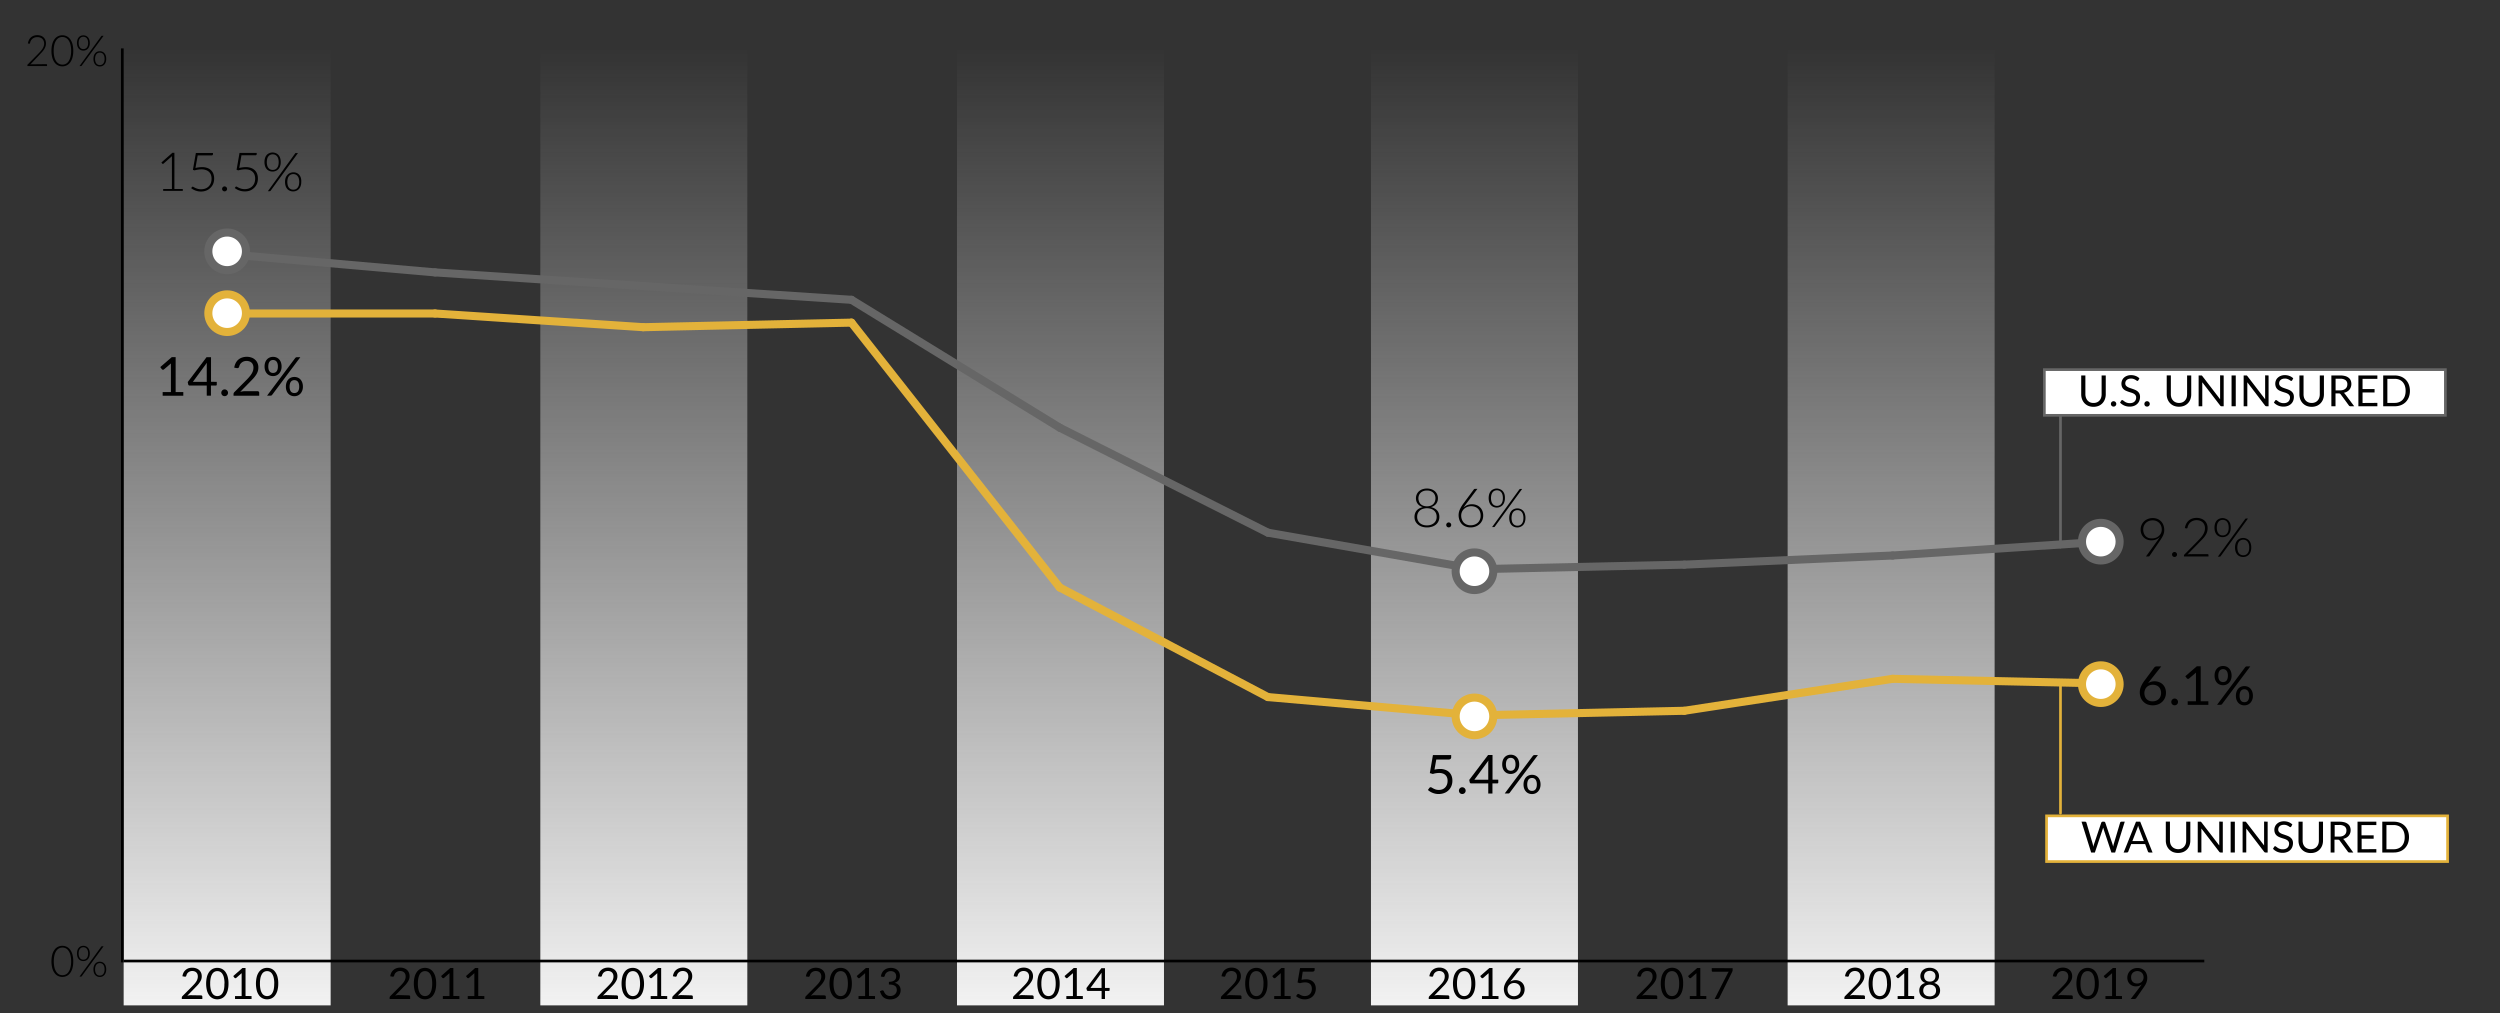 <svg id="graph" xmlns="http://www.w3.org/2000/svg" xmlns:xlink="http://www.w3.org/1999/xlink" viewBox="0 0 930 377"><rect x="0" y="0" width="930" height="377" fill="#333333" stroke="none"/><defs><style>.cls-1{fill:url(#linear-gradient);}.cls-2{fill:url(#linear-gradient-2);}.cls-3{fill:url(#linear-gradient-3);}.cls-4{fill:url(#linear-gradient-4);}.cls-5{fill:url(#linear-gradient-5);}.cls-13,.cls-14,.cls-6,.cls-7{fill:#fff;}.cls-10,.cls-11,.cls-14,.cls-6{stroke:#666;}.cls-10,.cls-11,.cls-12,.cls-13,.cls-14,.cls-6,.cls-7,.cls-8,.cls-9{stroke-miterlimit:10;}.cls-12,.cls-13,.cls-7,.cls-9{stroke:#e3b23a;}.cls-10,.cls-11,.cls-12,.cls-8,.cls-9{fill:none;}.cls-8{stroke:#000;}.cls-10,.cls-11,.cls-12,.cls-14,.cls-9{stroke-linecap:round;}.cls-10,.cls-13,.cls-14,.cls-9{stroke-width:3px;}</style><linearGradient id="linear-gradient" x1="84.5" y1="18" x2="84.5" y2="374" gradientUnits="userSpaceOnUse"><stop offset="0" stop-color="#f2f2f2" stop-opacity="0"/><stop offset="1" stop-color="#f2f2f2"/></linearGradient><linearGradient id="linear-gradient-2" x1="239.5" y1="18" x2="239.5" y2="374" xlink:href="#linear-gradient"/><linearGradient id="linear-gradient-3" x1="394.5" y1="18" x2="394.5" y2="374" xlink:href="#linear-gradient"/><linearGradient id="linear-gradient-4" x1="548.5" y1="18" x2="548.5" y2="374" xlink:href="#linear-gradient"/><linearGradient id="linear-gradient-5" x1="703.5" y1="18" x2="703.5" y2="374" xlink:href="#linear-gradient"/></defs><rect class="cls-1" x="46" y="18" width="77" height="356"/><rect class="cls-2" x="201" y="18" width="77" height="356"/><rect class="cls-3" x="356" y="18" width="77" height="356"/><rect class="cls-4" x="510" y="18" width="77" height="356"/><rect class="cls-5" x="665" y="18" width="77" height="356"/><rect class="cls-6" x="760.5" y="137.5" width="149.18" height="17"/><rect class="cls-7" x="761.32" y="303.5" width="149.18" height="17"/><path d="M68,70.3V71h-7.3V70.3h3.25V58.82q0-.34,0-.72l-3.12,2.77a.31.31,0,0,1-.28.09.43.43,0,0,1-.22-.12l-.29-.4,4.09-3.61h.75V70.3Z"/><path d="M72.71,62.49A11.21,11.21,0,0,1,74,62.25a9.09,9.09,0,0,1,1.13-.08,5.53,5.53,0,0,1,2,.32,3.89,3.89,0,0,1,1.41.88,3.53,3.53,0,0,1,.85,1.34,5.41,5.41,0,0,1-.1,3.71,4.39,4.39,0,0,1-1.06,1.5,4.57,4.57,0,0,1-1.56,1,5.37,5.37,0,0,1-1.89.33,5.8,5.8,0,0,1-1.11-.1,6.92,6.92,0,0,1-1-.28,6.23,6.23,0,0,1-.86-.41,5.68,5.68,0,0,1-.7-.47l.29-.39a.31.31,0,0,1,.28-.15.81.81,0,0,1,.38.15,5.82,5.82,0,0,0,.63.33,6.3,6.3,0,0,0,.91.33,4.6,4.6,0,0,0,1.23.15,4.47,4.47,0,0,0,1.53-.26,3.52,3.52,0,0,0,1.23-.77,3.45,3.45,0,0,0,.82-1.23,4.4,4.4,0,0,0,.29-1.67,4.2,4.2,0,0,0-.22-1.4,2.84,2.84,0,0,0-.68-1.09,3,3,0,0,0-1.15-.71A4.74,4.74,0,0,0,74.94,63a8.74,8.74,0,0,0-1.21.09,11.51,11.51,0,0,0-1.36.29l-.61-.19,1.1-6.27h6.37v.41a.47.47,0,0,1-.13.34.58.58,0,0,1-.43.13H73.55Z"/><path d="M82.62,70.27a1,1,0,0,1,.07-.36,1,1,0,0,1,.2-.29.84.84,0,0,1,.29-.2.85.85,0,0,1,.72,0,.88.88,0,0,1,.3.2,1,1,0,0,1,.2.29.86.86,0,0,1,.07.36.9.9,0,0,1-.07.37,1.15,1.15,0,0,1-.2.29,1,1,0,0,1-.3.19.86.86,0,0,1-.36.07.91.91,0,0,1-.92-.92Z"/><path d="M89,62.49a11.21,11.21,0,0,1,1.27-.24,9.09,9.09,0,0,1,1.13-.08,5.53,5.53,0,0,1,2,.32,3.89,3.89,0,0,1,1.41.88,3.66,3.66,0,0,1,.85,1.34,4.93,4.93,0,0,1,.28,1.7,5.11,5.11,0,0,1-.38,2,4.39,4.39,0,0,1-1.06,1.5,4.57,4.57,0,0,1-1.56,1A5.37,5.37,0,0,1,91,71.2a5.8,5.8,0,0,1-1.11-.1,6.92,6.92,0,0,1-1-.28,6.23,6.23,0,0,1-.86-.41,5,5,0,0,1-.7-.47l.29-.39a.31.31,0,0,1,.28-.15.85.85,0,0,1,.38.15,5.82,5.82,0,0,0,.63.33,6.3,6.3,0,0,0,.91.33,4.6,4.6,0,0,0,1.23.15,4.47,4.47,0,0,0,1.53-.26,3.52,3.52,0,0,0,1.23-.77,3.45,3.45,0,0,0,.82-1.23,4.6,4.6,0,0,0,.29-1.67,4.2,4.2,0,0,0-.22-1.4A2.84,2.84,0,0,0,94,63.94a3.11,3.11,0,0,0-1.15-.71A4.78,4.78,0,0,0,91.21,63a8.74,8.74,0,0,0-1.21.09,11.51,11.51,0,0,0-1.36.29L88,63.16l1.1-6.27H95.5v.41a.47.47,0,0,1-.13.34.58.58,0,0,1-.43.13H89.82Z"/><path d="M104.43,60.29a4.57,4.57,0,0,1-.24,1.54,3.06,3.06,0,0,1-.65,1.1,2.74,2.74,0,0,1-1,.67,2.93,2.93,0,0,1-1.14.22,3,3,0,0,1-1.16-.22,2.65,2.65,0,0,1-1-.67,3.34,3.34,0,0,1-.63-1.1,5.3,5.3,0,0,1,0-3.09,3.29,3.29,0,0,1,.63-1.11,2.53,2.53,0,0,1,1-.67,3,3,0,0,1,1.16-.23,3,3,0,0,1,1.16.23,2.61,2.61,0,0,1,1,.67,3.15,3.15,0,0,1,.64,1.11A4.86,4.86,0,0,1,104.43,60.29Zm-.76,0A4.65,4.65,0,0,0,103.5,59a2.56,2.56,0,0,0-.48-.9,1.86,1.86,0,0,0-.71-.52,2.27,2.27,0,0,0-.86-.17,2.22,2.22,0,0,0-.85.17,1.83,1.83,0,0,0-.7.52,2.4,2.4,0,0,0-.47.9,4.93,4.93,0,0,0,0,2.64,2.43,2.43,0,0,0,.47.89,1.94,1.94,0,0,0,.7.52,2.22,2.22,0,0,0,.85.16,2.27,2.27,0,0,0,.86-.16,2,2,0,0,0,.71-.52,2.6,2.6,0,0,0,.48-.89A4.65,4.65,0,0,0,103.67,60.29Zm6.13-3.22a.47.47,0,0,1,.15-.13.45.45,0,0,1,.22,0h.67l-10.16,14a.4.4,0,0,1-.35.18h-.68Zm2.27,10.61a4.57,4.57,0,0,1-.24,1.54,3.19,3.19,0,0,1-.64,1.1,2.74,2.74,0,0,1-1,.67,2.93,2.93,0,0,1-1.14.22,3,3,0,0,1-1.16-.22,2.65,2.65,0,0,1-1-.67,3.34,3.34,0,0,1-.63-1.1,5.3,5.3,0,0,1,0-3.09A3.29,3.29,0,0,1,107,65a2.53,2.53,0,0,1,1-.67,3,3,0,0,1,1.16-.23,3,3,0,0,1,1.16.23,2.61,2.61,0,0,1,.95.67,3,3,0,0,1,.63,1.11A4.6,4.6,0,0,1,112.07,67.68Zm-.76,0a4.65,4.65,0,0,0-.17-1.32,2.61,2.61,0,0,0-.48-.91,1.76,1.76,0,0,0-.7-.52,2.27,2.27,0,0,0-.86-.17,2.22,2.22,0,0,0-.85.17,1.79,1.79,0,0,0-.71.52,2.44,2.44,0,0,0-.47.91,4.93,4.93,0,0,0,0,2.64,2.43,2.43,0,0,0,.47.89,1.87,1.87,0,0,0,.71.51,2.22,2.22,0,0,0,.85.16,2.27,2.27,0,0,0,.86-.16,1.83,1.83,0,0,0,.7-.51,2.6,2.6,0,0,0,.48-.89A4.65,4.65,0,0,0,111.31,67.68Z"/><path d="M68.19,145.86v1.36H60.51v-1.36h3.07v-9.77c0-.29,0-.59,0-.89l-2.55,2.19a.6.6,0,0,1-.26.14h-.24a.5.5,0,0,1-.2-.08.64.64,0,0,1-.15-.13l-.56-.77,4.27-3.69h1.45v13Z"/><path d="M80.64,142.05v1a.4.4,0,0,1-.09.27.38.38,0,0,1-.3.11H78.47v3.77H76.91v-3.77H70.55a.58.58,0,0,1-.34-.11.55.55,0,0,1-.19-.29l-.18-.91,7-9.25h1.66v9.16Zm-3.73,0v-5.91c0-.17,0-.36,0-.57l.06-.63-5.22,7.11Z"/><path d="M82.32,146.12a1.16,1.16,0,0,1,.1-.49,1.2,1.2,0,0,1,.26-.4,1.36,1.36,0,0,1,.39-.27,1.19,1.19,0,0,1,.49-.1,1.13,1.13,0,0,1,.49.1,1.28,1.28,0,0,1,.4.27,1.09,1.09,0,0,1,.27.4,1.16,1.16,0,0,1,.1.49,1.18,1.18,0,0,1-.1.5,1.05,1.05,0,0,1-.27.39,1.28,1.28,0,0,1-.4.27,1.3,1.3,0,0,1-.49.09,1.37,1.37,0,0,1-.49-.09,1.36,1.36,0,0,1-.39-.27,1.16,1.16,0,0,1-.26-.39A1.18,1.18,0,0,1,82.32,146.12Z"/><path d="M95.8,145.53a.62.62,0,0,1,.46.17.57.57,0,0,1,.17.44v1.08H86.87v-.61a1.09,1.09,0,0,1,.08-.39,1.27,1.27,0,0,1,.25-.37l4.59-4.61c.38-.39.73-.76,1-1.11a7.5,7.5,0,0,0,.8-1.08,5.11,5.11,0,0,0,.51-1.09,3.85,3.85,0,0,0,.18-1.19,2.67,2.67,0,0,0-.2-1.1,2.08,2.08,0,0,0-1.36-1.25,3.27,3.27,0,0,0-2,0,2.77,2.77,0,0,0-.81.45,2.56,2.56,0,0,0-.6.67,2.81,2.81,0,0,0-.34.86.87.87,0,0,1-.32.47,1,1,0,0,1-.58.06l-.93-.16a5.33,5.33,0,0,1,.55-1.73,4.14,4.14,0,0,1,1-1.27,4.25,4.25,0,0,1,1.4-.77,5.28,5.28,0,0,1,1.71-.27,5.18,5.18,0,0,1,1.7.27,3.79,3.79,0,0,1,1.37.79,3.57,3.57,0,0,1,.91,1.25,4.06,4.06,0,0,1,.33,1.68,4.52,4.52,0,0,1-.24,1.49,5.65,5.65,0,0,1-.65,1.3,10.38,10.38,0,0,1-.94,1.21c-.36.39-.74.79-1.14,1.19l-3.78,3.86a7.78,7.78,0,0,1,.81-.17,4.45,4.45,0,0,1,.79-.07Z"/><path d="M104.75,136.35a4,4,0,0,1-.26,1.51,3.42,3.42,0,0,1-.69,1.12,3,3,0,0,1-1,.69,3.16,3.16,0,0,1-1.22.24,3.27,3.27,0,0,1-1.25-.24,2.89,2.89,0,0,1-1-.69,3.22,3.22,0,0,1-.67-1.12,4.47,4.47,0,0,1-.24-1.51,4.55,4.55,0,0,1,.24-1.53,3.17,3.17,0,0,1,.67-1.13,2.79,2.79,0,0,1,1-.7,3.27,3.27,0,0,1,1.25-.24,3.22,3.22,0,0,1,1.26.24,2.74,2.74,0,0,1,1,.7,3.17,3.17,0,0,1,.67,1.13A4.55,4.55,0,0,1,104.75,136.35Zm5.07-3.16a1.21,1.21,0,0,1,.24-.21.64.64,0,0,1,.36-.09h1.29l-10.48,14a.58.58,0,0,1-.23.21.68.68,0,0,1-.34.08H99.35Zm-6.45,3.16a3.68,3.68,0,0,0-.14-1.12,2,2,0,0,0-.38-.75,1.49,1.49,0,0,0-.58-.43,1.92,1.92,0,0,0-1.39,0,1.43,1.43,0,0,0-.56.43,2.2,2.2,0,0,0-.38.75,4.51,4.51,0,0,0,0,2.23,2.24,2.24,0,0,0,.38.74,1.48,1.48,0,0,0,.56.41,2.07,2.07,0,0,0,1.39,0,1.54,1.54,0,0,0,.58-.41,2.06,2.06,0,0,0,.38-.74A3.66,3.66,0,0,0,103.37,136.35Zm9.31,7.49a3.93,3.93,0,0,1-.26,1.5,3.42,3.42,0,0,1-.69,1.12,3,3,0,0,1-1,.69,3.16,3.16,0,0,1-1.22.24,3.2,3.2,0,0,1-1.25-.24,2.8,2.8,0,0,1-1-.69,3.22,3.22,0,0,1-.67-1.12,4.37,4.37,0,0,1-.24-1.5,4.55,4.55,0,0,1,.24-1.53,3.22,3.22,0,0,1,.67-1.14,2.71,2.71,0,0,1,1-.7,3.2,3.2,0,0,1,1.25-.24,3.29,3.29,0,0,1,1.26.24,2.83,2.83,0,0,1,1,.7,3.54,3.54,0,0,1,.67,1.14A4.55,4.55,0,0,1,112.68,143.84Zm-1.38,0a3.68,3.68,0,0,0-.14-1.12,2.08,2.08,0,0,0-.38-.76,1.57,1.57,0,0,0-.58-.42,1.82,1.82,0,0,0-.7-.13,1.77,1.77,0,0,0-.69.13,1.46,1.46,0,0,0-.57.42,2.07,2.07,0,0,0-.37.76,4,4,0,0,0-.14,1.12,3.87,3.87,0,0,0,.14,1.1,2.05,2.05,0,0,0,.37.74,1.44,1.44,0,0,0,.57.41,2,2,0,0,0,.69.12,2,2,0,0,0,.7-.12,1.54,1.54,0,0,0,.58-.41,2.06,2.06,0,0,0,.38-.74A3.55,3.55,0,0,0,111.3,143.84Z"/><path d="M532.32,188.65a4.87,4.87,0,0,1,1.25.45,3.45,3.45,0,0,1,1,.75,3.07,3.07,0,0,1,.64,1.06,3.79,3.79,0,0,1,.23,1.39,3.7,3.7,0,0,1-.34,1.62,3.55,3.55,0,0,1-.94,1.23,4.21,4.21,0,0,1-1.45.78,6.12,6.12,0,0,1-1.87.27,6.06,6.06,0,0,1-1.86-.27,4.21,4.21,0,0,1-1.45-.78,3.7,3.7,0,0,1-1-1.23,3.85,3.85,0,0,1-.34-1.62,4,4,0,0,1,.23-1.39,3.41,3.41,0,0,1,.64-1.06,3.45,3.45,0,0,1,1-.75,4.94,4.94,0,0,1,1.24-.45,4.09,4.09,0,0,1-1.1-.49,3.15,3.15,0,0,1-.8-.74,3.32,3.32,0,0,1-.5-.95,3.77,3.77,0,0,1-.17-1.13,3.52,3.52,0,0,1,.29-1.41,3.43,3.43,0,0,1,.81-1.15,4,4,0,0,1,1.29-.77,5.3,5.3,0,0,1,3.4,0,4,4,0,0,1,1.29.77,3.33,3.33,0,0,1,.82,1.15,3.51,3.51,0,0,1,.28,1.41,3.47,3.47,0,0,1-.17,1.13,3.09,3.09,0,0,1-.5.95,3.39,3.39,0,0,1-.81.74A4,4,0,0,1,532.32,188.65Zm-1.51,6.79a4.6,4.6,0,0,0,1.48-.22,3.52,3.52,0,0,0,1.14-.64,2.81,2.81,0,0,0,.74-1,3,3,0,0,0,.26-1.29,3.15,3.15,0,0,0-.34-1.55,2.79,2.79,0,0,0-.87-1,3.25,3.25,0,0,0-1.17-.52,4.91,4.91,0,0,0-1.24-.16,5,5,0,0,0-1.24.16,3.41,3.41,0,0,0-1.17.52,3,3,0,0,0-.87,1,3.26,3.26,0,0,0-.34,1.55,3.2,3.2,0,0,0,.26,1.29,2.93,2.93,0,0,0,.74,1,3.52,3.52,0,0,0,1.14.64A4.64,4.64,0,0,0,530.81,195.44Zm-3.16-10.09a3.39,3.39,0,0,0,.19,1.1,2.65,2.65,0,0,0,.57,1,3,3,0,0,0,1,.66,4.26,4.26,0,0,0,2.82,0,2.91,2.91,0,0,0,1-.66,2.68,2.68,0,0,0,.58-1,3.38,3.38,0,0,0,.18-1.1,3,3,0,0,0-.21-1.13,2.6,2.6,0,0,0-.61-.92,2.91,2.91,0,0,0-1-.61,3.73,3.73,0,0,0-1.34-.22,3.77,3.77,0,0,0-1.34.22,2.91,2.91,0,0,0-1,.61,2.62,2.62,0,0,0-.62.92A3,3,0,0,0,527.65,185.35Z"/><path d="M538,195.27a1,1,0,0,1,.07-.36,1,1,0,0,1,.2-.29.84.84,0,0,1,.29-.2.85.85,0,0,1,.72,0,.79.79,0,0,1,.3.2,1,1,0,0,1,.2.29.86.86,0,0,1,.07.36.9.9,0,0,1-.07.37,1.15,1.15,0,0,1-.2.29.91.91,0,0,1-.3.19.86.86,0,0,1-.36.07.91.91,0,0,1-.92-.92Z"/><path d="M545.43,187.4l-.57.77c-.17.24-.33.48-.47.71a4.24,4.24,0,0,1,1.4-.95,4.47,4.47,0,0,1,1.77-.35,4.56,4.56,0,0,1,1.68.3,3.75,3.75,0,0,1,1.33.85,3.8,3.8,0,0,1,.87,1.32,4.52,4.52,0,0,1,.31,1.73,4.47,4.47,0,0,1-.34,1.77,4.16,4.16,0,0,1-1,1.4,4.37,4.37,0,0,1-1.48.92,5.21,5.21,0,0,1-1.89.33,5,5,0,0,1-1.81-.32,3.92,3.92,0,0,1-1.4-.92,4.25,4.25,0,0,1-.91-1.46,5.71,5.71,0,0,1-.32-2,5.06,5.06,0,0,1,.42-1.87,11,11,0,0,1,1.38-2.35l3.86-5.2a.62.62,0,0,1,.51-.23h.84Zm1.64,8a4.2,4.2,0,0,0,1.55-.27,3.54,3.54,0,0,0,1.18-.74,3.31,3.31,0,0,0,.74-1.13,3.75,3.75,0,0,0,.26-1.43,4,4,0,0,0-.25-1.46,3.07,3.07,0,0,0-1.83-1.81,4.14,4.14,0,0,0-3,.06,3.65,3.65,0,0,0-1.18.79,3.36,3.36,0,0,0-.73,1.1,3.44,3.44,0,0,0-.25,1.25,4.3,4.3,0,0,0,.25,1.46,3.38,3.38,0,0,0,.69,1.16,3.16,3.16,0,0,0,1.1.75A3.8,3.8,0,0,0,547.07,195.41Z"/><path d="M559.83,185.29a4.57,4.57,0,0,1-.24,1.54,3.06,3.06,0,0,1-.65,1.1,2.74,2.74,0,0,1-1,.67,2.93,2.93,0,0,1-1.14.22,3,3,0,0,1-1.16-.22,2.74,2.74,0,0,1-1-.67,3.34,3.34,0,0,1-.63-1.1,5.3,5.3,0,0,1,0-3.09,3.29,3.29,0,0,1,.63-1.11,2.61,2.61,0,0,1,1-.67,3,3,0,0,1,1.16-.23A3,3,0,0,1,558,182a2.61,2.61,0,0,1,1,.67,3.15,3.15,0,0,1,.64,1.11A4.86,4.86,0,0,1,559.83,185.29Zm-.76,0a4.65,4.65,0,0,0-.17-1.32,2.56,2.56,0,0,0-.48-.9,1.86,1.86,0,0,0-.71-.52,2.27,2.27,0,0,0-.86-.17,2.22,2.22,0,0,0-.85.17,1.83,1.83,0,0,0-.7.52,2.55,2.55,0,0,0-.47.9,4.93,4.93,0,0,0,0,2.64,2.59,2.59,0,0,0,.47.89,1.94,1.94,0,0,0,.7.52,2.22,2.22,0,0,0,.85.16,2.27,2.27,0,0,0,.86-.16,2,2,0,0,0,.71-.52,2.6,2.6,0,0,0,.48-.89A4.65,4.65,0,0,0,559.07,185.29Zm6.13-3.22a.47.47,0,0,1,.15-.13.48.48,0,0,1,.22-.05h.67l-10.16,14a.4.4,0,0,1-.35.18h-.68Zm2.27,10.61a4.57,4.57,0,0,1-.24,1.54,3.19,3.19,0,0,1-.64,1.1,2.74,2.74,0,0,1-1,.67,2.93,2.93,0,0,1-1.14.22,3,3,0,0,1-1.16-.22,2.74,2.74,0,0,1-1-.67,3.34,3.34,0,0,1-.63-1.1,5.3,5.3,0,0,1,0-3.09,3.29,3.29,0,0,1,.63-1.11,2.61,2.61,0,0,1,1-.67,3,3,0,0,1,1.16-.23,3,3,0,0,1,1.16.23,2.61,2.61,0,0,1,1,.67,3,3,0,0,1,.63,1.11A4.6,4.6,0,0,1,567.47,192.68Zm-.76,0a4.32,4.32,0,0,0-.17-1.32,2.61,2.61,0,0,0-.48-.91,1.76,1.76,0,0,0-.7-.52,2.27,2.27,0,0,0-.86-.17,2.22,2.22,0,0,0-.85.17,1.79,1.79,0,0,0-.71.52,2.44,2.44,0,0,0-.47.91,4.93,4.93,0,0,0,0,2.64,2.43,2.43,0,0,0,.47.89,1.87,1.87,0,0,0,.71.51,2.22,2.22,0,0,0,.85.16,2.27,2.27,0,0,0,.86-.16,1.83,1.83,0,0,0,.7-.51,2.6,2.6,0,0,0,.48-.89A4.32,4.32,0,0,0,566.71,192.68Z"/><path d="M533.63,286.3a10,10,0,0,1,2.06-.24,5.48,5.48,0,0,1,2,.33,3.8,3.8,0,0,1,2.31,2.28,4.82,4.82,0,0,1,.29,1.72,5.22,5.22,0,0,1-.39,2.06,4.61,4.61,0,0,1-2.73,2.58,5.81,5.81,0,0,1-2,.35,6,6,0,0,1-1.21-.12,7.17,7.17,0,0,1-1.08-.34,6.37,6.37,0,0,1-.94-.48,5.79,5.79,0,0,1-.76-.57l.55-.76a.56.56,0,0,1,.47-.26.8.8,0,0,1,.45.16l.61.34a5.75,5.75,0,0,0,.85.35,3.91,3.91,0,0,0,1.15.15,3.61,3.61,0,0,0,1.35-.24,2.94,2.94,0,0,0,1-.68,3,3,0,0,0,.66-1.07,3.83,3.83,0,0,0,.23-1.39,3.53,3.53,0,0,0-.19-1.21,2.39,2.39,0,0,0-.59-.92,2.69,2.69,0,0,0-1-.59,4.09,4.09,0,0,0-1.38-.21,7.34,7.34,0,0,0-1.12.09,8,8,0,0,0-1.2.29l-1.12-.33,1.15-6.7h6.79v.78a.88.88,0,0,1-.23.63,1.12,1.12,0,0,1-.81.24h-4.5Z"/><path d="M542.72,294.12a1.34,1.34,0,0,1,.1-.49,1.2,1.2,0,0,1,.26-.4,1.36,1.36,0,0,1,.39-.27,1.19,1.19,0,0,1,.49-.1,1.13,1.13,0,0,1,.49.1,1.28,1.28,0,0,1,.4.27,1.09,1.09,0,0,1,.27.4,1.16,1.16,0,0,1,.1.49,1.18,1.18,0,0,1-.1.5,1.05,1.05,0,0,1-.27.39,1.28,1.28,0,0,1-.4.27,1.3,1.3,0,0,1-.49.09,1.37,1.37,0,0,1-.49-.09,1.36,1.36,0,0,1-.39-.27,1.16,1.16,0,0,1-.26-.39A1.35,1.35,0,0,1,542.72,294.12Z"/><path d="M557.36,290.05v1a.4.4,0,0,1-.09.27.38.38,0,0,1-.3.11h-1.78v3.77h-1.56v-3.77h-6.36a.58.58,0,0,1-.34-.11.55.55,0,0,1-.19-.29l-.18-.91,7-9.25h1.66v9.16Zm-3.73,0v-5.91c0-.17,0-.36,0-.57l.06-.63-5.22,7.11Z"/><path d="M565.15,284.35a4,4,0,0,1-.26,1.51,3.42,3.42,0,0,1-.69,1.12,3,3,0,0,1-1,.69,3.16,3.16,0,0,1-1.22.24,3.27,3.27,0,0,1-1.25-.24,2.89,2.89,0,0,1-1-.69,3.22,3.22,0,0,1-.67-1.12,4.47,4.47,0,0,1-.24-1.51,4.55,4.55,0,0,1,.24-1.53,3.17,3.17,0,0,1,.67-1.13,2.79,2.79,0,0,1,1-.7,3.27,3.27,0,0,1,1.25-.24,3.22,3.22,0,0,1,1.26.24,2.74,2.74,0,0,1,1,.7,3.17,3.17,0,0,1,.67,1.13A4.55,4.55,0,0,1,565.15,284.35Zm5.07-3.16a1.21,1.21,0,0,1,.24-.21.64.64,0,0,1,.36-.09h1.29l-10.48,14a.58.58,0,0,1-.23.21.68.68,0,0,1-.34.08h-1.31Zm-6.45,3.16a3.68,3.68,0,0,0-.14-1.12,2,2,0,0,0-.38-.75,1.49,1.49,0,0,0-.58-.43,1.92,1.92,0,0,0-1.39,0,1.43,1.43,0,0,0-.56.43,2.2,2.2,0,0,0-.38.75,4.51,4.51,0,0,0,0,2.23,2.24,2.24,0,0,0,.38.74,1.48,1.48,0,0,0,.56.41,2.07,2.07,0,0,0,1.39,0,1.54,1.54,0,0,0,.58-.41,2.06,2.06,0,0,0,.38-.74A3.66,3.66,0,0,0,563.77,284.35Zm9.31,7.49a3.93,3.93,0,0,1-.26,1.5,3.42,3.42,0,0,1-.69,1.12,3,3,0,0,1-1,.69,3.12,3.12,0,0,1-1.22.24,3.2,3.2,0,0,1-1.25-.24,2.8,2.8,0,0,1-1-.69,3.37,3.37,0,0,1-.67-1.12,4.37,4.37,0,0,1-.24-1.5,4.55,4.55,0,0,1,.24-1.53,3.37,3.37,0,0,1,.67-1.14,2.71,2.71,0,0,1,1-.7,3.2,3.2,0,0,1,1.25-.24,3.29,3.29,0,0,1,1.26.24,2.83,2.83,0,0,1,1,.7,3.54,3.54,0,0,1,.67,1.14A4.55,4.55,0,0,1,573.08,291.84Zm-1.38,0a3.68,3.68,0,0,0-.14-1.12,2.08,2.08,0,0,0-.38-.76,1.57,1.57,0,0,0-.58-.42,1.82,1.82,0,0,0-.7-.13,1.77,1.77,0,0,0-.69.13,1.46,1.46,0,0,0-.57.42,2.07,2.07,0,0,0-.37.76,4,4,0,0,0-.14,1.12,3.87,3.87,0,0,0,.14,1.1,2.05,2.05,0,0,0,.37.74,1.44,1.44,0,0,0,.57.41,2,2,0,0,0,.69.12,2,2,0,0,0,.7-.12,1.54,1.54,0,0,0,.58-.41,2.06,2.06,0,0,0,.38-.74A3.55,3.55,0,0,0,571.7,291.84Z"/><path d="M802.49,201.2l.56-.8c.18-.25.33-.5.47-.74a3.92,3.92,0,0,1-1.41,1,4.54,4.54,0,0,1-1.77.35,4.37,4.37,0,0,1-1.6-.28,3.8,3.8,0,0,1-1.28-.82,3.71,3.71,0,0,1-.84-1.27,4.47,4.47,0,0,1-.3-1.67,4.2,4.2,0,0,1,.34-1.68,4.15,4.15,0,0,1,.94-1.35,4.27,4.27,0,0,1,1.43-.89,4.8,4.8,0,0,1,1.8-.33,4.59,4.59,0,0,1,1.73.32,3.93,3.93,0,0,1,1.35.91,4,4,0,0,1,.88,1.4,5,5,0,0,1,.31,1.81,4.45,4.45,0,0,1-.11,1.05,5.62,5.62,0,0,1-.34,1,8.69,8.69,0,0,1-.55,1c-.21.35-.45.72-.73,1.12l-3.71,5.44a.54.54,0,0,1-.49.23h-.87Zm-1.89-.92a3.82,3.82,0,0,0,1.52-.29,3.4,3.4,0,0,0,1.13-.76,3.3,3.3,0,0,0,.69-1,3.12,3.12,0,0,0,.24-1.19,3.8,3.8,0,0,0-.25-1.41,3,3,0,0,0-.7-1.09,3.09,3.09,0,0,0-1.06-.71,3.49,3.49,0,0,0-1.35-.26,4,4,0,0,0-1.44.25,3.33,3.33,0,0,0-1.11.7,3.27,3.27,0,0,0-.73,1.08,3.56,3.56,0,0,0-.26,1.37,3.93,3.93,0,0,0,.24,1.41,3,3,0,0,0,.67,1.06,2.84,2.84,0,0,0,1,.66A3.92,3.92,0,0,0,800.6,200.28Z"/><path d="M808,206.27a1,1,0,0,1,.07-.36,1,1,0,0,1,.2-.29.84.84,0,0,1,.29-.2.85.85,0,0,1,.72,0,.79.79,0,0,1,.3.2,1,1,0,0,1,.2.29.86.86,0,0,1,.07.36.9.9,0,0,1-.07.37,1.15,1.15,0,0,1-.2.29.91.91,0,0,1-.3.19.86.86,0,0,1-.36.07.91.91,0,0,1-.92-.92Z"/><path d="M821.22,206.14a.3.3,0,0,1,.25.1.32.32,0,0,1,.09.24V207h-9.13v-.34a.46.46,0,0,1,.06-.22.6.6,0,0,1,.14-.2l4.83-4.89c.4-.41.77-.8,1.11-1.18a9.13,9.13,0,0,0,.89-1.15,5.45,5.45,0,0,0,.58-1.19,4,4,0,0,0,.21-1.3,3.13,3.13,0,0,0-.26-1.35,2.59,2.59,0,0,0-.69-.95,2.71,2.71,0,0,0-1-.55,3.88,3.88,0,0,0-1.18-.18,3.53,3.53,0,0,0-1.23.21,3,3,0,0,0-1,.57,3,3,0,0,0-.72.87,3.61,3.61,0,0,0-.4,1.1.46.46,0,0,1-.18.29.52.52,0,0,1-.32,0l-.49-.08a5.22,5.22,0,0,1,.5-1.62,4.14,4.14,0,0,1,.94-1.2,3.89,3.89,0,0,1,1.32-.74,5.15,5.15,0,0,1,3.17,0,3.66,3.66,0,0,1,1.3.71,3.24,3.24,0,0,1,.89,1.19,3.92,3.92,0,0,1,.33,1.67A4.52,4.52,0,0,1,821,198a6,6,0,0,1-.67,1.31,9.86,9.86,0,0,1-1,1.23c-.37.39-.76.8-1.17,1.21l-4.43,4.52c.22-.05.44-.09.67-.12a5.32,5.32,0,0,1,.69,0Z"/><path d="M829.83,196.29a4.57,4.57,0,0,1-.24,1.54,3.06,3.06,0,0,1-.65,1.1,2.74,2.74,0,0,1-1,.67,2.93,2.93,0,0,1-1.14.22,3,3,0,0,1-1.16-.22,2.74,2.74,0,0,1-1-.67,3.34,3.34,0,0,1-.63-1.1,5.3,5.3,0,0,1,0-3.09,3.29,3.29,0,0,1,.63-1.11,2.61,2.61,0,0,1,1-.67,3,3,0,0,1,1.16-.23A3,3,0,0,1,828,193a2.61,2.61,0,0,1,1,.67,3.15,3.15,0,0,1,.64,1.11A4.86,4.86,0,0,1,829.83,196.29Zm-.76,0a4.65,4.65,0,0,0-.17-1.32,2.56,2.56,0,0,0-.48-.9,1.86,1.86,0,0,0-.71-.52,2.27,2.27,0,0,0-.86-.17,2.22,2.22,0,0,0-.85.17,1.83,1.83,0,0,0-.7.52,2.55,2.55,0,0,0-.47.9,4.93,4.93,0,0,0,0,2.64,2.59,2.59,0,0,0,.47.89,1.94,1.94,0,0,0,.7.52,2.22,2.22,0,0,0,.85.16,2.27,2.27,0,0,0,.86-.16,2,2,0,0,0,.71-.52,2.6,2.6,0,0,0,.48-.89A4.65,4.65,0,0,0,829.07,196.29Zm6.13-3.22a.47.47,0,0,1,.15-.13.48.48,0,0,1,.22-.05h.67l-10.16,14a.4.4,0,0,1-.35.18h-.68Zm2.27,10.61a4.57,4.57,0,0,1-.24,1.54,3.19,3.19,0,0,1-.64,1.1,2.74,2.74,0,0,1-1,.67,2.93,2.93,0,0,1-1.14.22,3,3,0,0,1-1.16-.22,2.74,2.74,0,0,1-1-.67,3.34,3.34,0,0,1-.63-1.1,5.3,5.3,0,0,1,0-3.09,3.29,3.29,0,0,1,.63-1.11,2.61,2.61,0,0,1,1-.67,3,3,0,0,1,1.16-.23,3,3,0,0,1,1.16.23,2.61,2.61,0,0,1,1,.67,3,3,0,0,1,.63,1.11A4.6,4.6,0,0,1,837.47,203.68Zm-.76,0a4.32,4.32,0,0,0-.17-1.32,2.61,2.61,0,0,0-.48-.91,1.76,1.76,0,0,0-.7-.52,2.27,2.27,0,0,0-.86-.17,2.22,2.22,0,0,0-.85.17,1.79,1.79,0,0,0-.71.52,2.44,2.44,0,0,0-.47.91,4.93,4.93,0,0,0,0,2.64,2.43,2.43,0,0,0,.47.89,1.87,1.87,0,0,0,.71.51,2.22,2.22,0,0,0,.85.16,2.27,2.27,0,0,0,.86-.16,1.83,1.83,0,0,0,.7-.51,2.6,2.6,0,0,0,.48-.89A4.32,4.32,0,0,0,836.71,203.68Z"/><path d="M799.75,253.26l-.36.47-.34.44a4.46,4.46,0,0,1,1.12-.54,4.36,4.36,0,0,1,1.33-.19,4.68,4.68,0,0,1,1.64.29,3.74,3.74,0,0,1,1.35.83,3.88,3.88,0,0,1,.91,1.34,4.5,4.5,0,0,1,.34,1.81,4.68,4.68,0,0,1-.36,1.84,4.45,4.45,0,0,1-1,1.48,4.68,4.68,0,0,1-1.55,1,5.78,5.78,0,0,1-4,0,4.25,4.25,0,0,1-1.49-1,4.39,4.39,0,0,1-1-1.54,5.92,5.92,0,0,1-.34-2,5.44,5.44,0,0,1,.42-2,10.19,10.19,0,0,1,1.32-2.28l3.64-4.89a1.19,1.19,0,0,1,.39-.3,1.13,1.13,0,0,1,.56-.13H804Zm1,7.64a3.64,3.64,0,0,0,1.31-.23,3,3,0,0,0,1-.64,2.78,2.78,0,0,0,.64-1,3.23,3.23,0,0,0,.22-1.22,3.33,3.33,0,0,0-.22-1.26,2.53,2.53,0,0,0-.62-1,2.63,2.63,0,0,0-1-.61,3.45,3.45,0,0,0-1.23-.21,3.21,3.21,0,0,0-1.3.25,2.92,2.92,0,0,0-1,.66,2.69,2.69,0,0,0-.62,1,3.11,3.11,0,0,0-.22,1.13,3.87,3.87,0,0,0,.2,1.26,2.76,2.76,0,0,0,.59,1,2.71,2.71,0,0,0,.94.64A3.33,3.33,0,0,0,800.79,260.9Z"/><path d="M807.72,261.12a1.34,1.34,0,0,1,.1-.49,1.2,1.2,0,0,1,.26-.4,1.36,1.36,0,0,1,.39-.27,1.19,1.19,0,0,1,.49-.1,1.13,1.13,0,0,1,.49.1,1.28,1.28,0,0,1,.4.27,1.09,1.09,0,0,1,.27.4,1.16,1.16,0,0,1,.1.49,1.18,1.18,0,0,1-.1.5,1.05,1.05,0,0,1-.27.39,1.28,1.28,0,0,1-.4.27,1.3,1.3,0,0,1-.49.09,1.37,1.37,0,0,1-.49-.09,1.36,1.36,0,0,1-.39-.27,1.16,1.16,0,0,1-.26-.39A1.35,1.35,0,0,1,807.72,261.12Z"/><path d="M821.51,260.86v1.36h-7.68v-1.36h3.07v-9.77c0-.29,0-.59,0-.89l-2.55,2.19a.6.6,0,0,1-.26.14h-.24a.5.5,0,0,1-.2-.08.64.64,0,0,1-.15-.13l-.56-.77,4.27-3.69h1.45v13Z"/><path d="M830.15,251.35a4,4,0,0,1-.26,1.51,3.42,3.42,0,0,1-.69,1.12,3,3,0,0,1-1,.69,3.16,3.16,0,0,1-1.22.24,3.27,3.27,0,0,1-1.25-.24,2.89,2.89,0,0,1-1-.69,3.22,3.22,0,0,1-.67-1.12,4.47,4.47,0,0,1-.24-1.51,4.55,4.55,0,0,1,.24-1.53,3.17,3.17,0,0,1,.67-1.13,2.79,2.79,0,0,1,1-.7,3.27,3.27,0,0,1,1.25-.24,3.22,3.22,0,0,1,1.26.24,2.74,2.74,0,0,1,1,.7,3.17,3.17,0,0,1,.67,1.13A4.55,4.55,0,0,1,830.15,251.35Zm5.07-3.16a1.21,1.21,0,0,1,.24-.21.64.64,0,0,1,.36-.09h1.29l-10.48,14a.58.58,0,0,1-.23.21.68.68,0,0,1-.34.08h-1.31Zm-6.45,3.16a3.68,3.68,0,0,0-.14-1.12,2,2,0,0,0-.38-.75,1.49,1.49,0,0,0-.58-.43,1.92,1.92,0,0,0-1.39,0,1.43,1.43,0,0,0-.56.43,2.2,2.2,0,0,0-.38.75,4.51,4.51,0,0,0,0,2.23,2.24,2.24,0,0,0,.38.74,1.48,1.48,0,0,0,.56.41,2.07,2.07,0,0,0,1.39,0,1.54,1.54,0,0,0,.58-.41,2.06,2.06,0,0,0,.38-.74A3.66,3.66,0,0,0,828.77,251.35Zm9.31,7.49a3.93,3.93,0,0,1-.26,1.5,3.42,3.42,0,0,1-.69,1.12,3,3,0,0,1-1,.69,3.12,3.12,0,0,1-1.22.24,3.2,3.2,0,0,1-1.25-.24,2.8,2.8,0,0,1-1-.69,3.37,3.37,0,0,1-.67-1.12,4.37,4.37,0,0,1-.24-1.5,4.55,4.55,0,0,1,.24-1.53,3.37,3.37,0,0,1,.67-1.14,2.71,2.71,0,0,1,1-.7,3.2,3.2,0,0,1,1.25-.24,3.29,3.29,0,0,1,1.26.24,2.83,2.83,0,0,1,1,.7,3.54,3.54,0,0,1,.67,1.14A4.55,4.55,0,0,1,838.08,258.84Zm-1.38,0a3.68,3.68,0,0,0-.14-1.12,2.08,2.08,0,0,0-.38-.76,1.57,1.57,0,0,0-.58-.42,1.82,1.82,0,0,0-.7-.13,1.77,1.77,0,0,0-.69.13,1.46,1.46,0,0,0-.57.42,2.07,2.07,0,0,0-.37.76,4,4,0,0,0-.14,1.12,3.87,3.87,0,0,0,.14,1.1,2.05,2.05,0,0,0,.37.74,1.44,1.44,0,0,0,.57.41,2,2,0,0,0,.69.12,2,2,0,0,0,.7-.12,1.54,1.54,0,0,0,.58-.41,2.06,2.06,0,0,0,.38-.74A3.55,3.55,0,0,0,836.7,258.84Z"/><line class="cls-8" x1="46" y1="357.5" x2="820" y2="357.5"/><path d="M27.25,357.63a9.3,9.3,0,0,1-.31,2.58,5.4,5.4,0,0,1-.88,1.8,3.42,3.42,0,0,1-1.29,1.06,3.69,3.69,0,0,1-1.58.35,3.64,3.64,0,0,1-1.57-.35A3.42,3.42,0,0,1,20.33,362a5.21,5.21,0,0,1-.87-1.8,10.52,10.52,0,0,1,0-5.15,5.21,5.21,0,0,1,.87-1.8,3.42,3.42,0,0,1,1.29-1.06,3.64,3.64,0,0,1,1.57-.35,3.69,3.69,0,0,1,1.58.35,3.42,3.42,0,0,1,1.29,1.06,5.4,5.4,0,0,1,.88,1.8A9.27,9.27,0,0,1,27.25,357.63Zm-.79,0a8.93,8.93,0,0,0-.27-2.35,4.68,4.68,0,0,0-.71-1.59,2.64,2.64,0,0,0-1-.91,2.83,2.83,0,0,0-1.25-.29,2.86,2.86,0,0,0-1.25.29,2.78,2.78,0,0,0-1,.91,4.89,4.89,0,0,0-.71,1.59,10.8,10.8,0,0,0,0,4.71,4.89,4.89,0,0,0,.71,1.59,2.78,2.78,0,0,0,1,.91,2.85,2.85,0,0,0,1.25.28,2.82,2.82,0,0,0,1.25-.28,2.64,2.64,0,0,0,1-.91,4.68,4.68,0,0,0,.71-1.59A8.91,8.91,0,0,0,26.46,357.63Z"/><path d="M33.4,354.7a3.87,3.87,0,0,1-.19,1.23,2.54,2.54,0,0,1-.52.88,2.18,2.18,0,0,1-.76.53,2.47,2.47,0,0,1-1.85,0,2,2,0,0,1-.75-.53,2.52,2.52,0,0,1-.51-.88,4.33,4.33,0,0,1,0-2.47,2.48,2.48,0,0,1,.51-.89,2,2,0,0,1,.75-.54,2.41,2.41,0,0,1,.93-.18,2.37,2.37,0,0,1,.93.18,2.12,2.12,0,0,1,.76.54,2.34,2.34,0,0,1,.51.89A3.63,3.63,0,0,1,33.4,354.7Zm-.61,0a3.68,3.68,0,0,0-.14-1.06,2,2,0,0,0-.38-.72,1.54,1.54,0,0,0-.57-.42,2,2,0,0,0-.69-.13,2,2,0,0,0-.68.13,1.59,1.59,0,0,0-.56.42,2,2,0,0,0-.37.72,3.35,3.35,0,0,0-.15,1.06,3.24,3.24,0,0,0,.15,1.05,2,2,0,0,0,.37.72,1.69,1.69,0,0,0,.56.41A1.75,1.75,0,0,0,31,357a1.8,1.8,0,0,0,.69-.13,1.63,1.63,0,0,0,.57-.41,2,2,0,0,0,.38-.72A3.56,3.56,0,0,0,32.79,354.7Zm4.9-2.58.12-.1a.34.34,0,0,1,.18,0h.54L30.4,363.16a.34.34,0,0,1-.28.14h-.55Zm1.82,8.49a3.57,3.57,0,0,1-.19,1.23,2.54,2.54,0,0,1-.52.88,2.06,2.06,0,0,1-.75.53,2.19,2.19,0,0,1-.92.18,2.24,2.24,0,0,1-.93-.18,2,2,0,0,1-.75-.53,2.52,2.52,0,0,1-.51-.88,3.84,3.84,0,0,1-.18-1.23,3.9,3.9,0,0,1,.18-1.24,2.57,2.57,0,0,1,.51-.89,2,2,0,0,1,.75-.54,2.41,2.41,0,0,1,.93-.18,2.37,2.37,0,0,1,.93.18,2.12,2.12,0,0,1,.76.54,2.74,2.74,0,0,1,.51.89A3.9,3.9,0,0,1,39.51,360.61Zm-.61,0a3.36,3.36,0,0,0-.14-1.06,2,2,0,0,0-.38-.73,1.48,1.48,0,0,0-.56-.41,1.77,1.77,0,0,0-.69-.14,1.8,1.8,0,0,0-.68.14,1.4,1.4,0,0,0-.56.41,2,2,0,0,0-.38.73,3.36,3.36,0,0,0-.14,1.06,3.26,3.26,0,0,0,.14,1.05,2,2,0,0,0,.38.72,1.4,1.4,0,0,0,.56.41,2,2,0,0,0,.68.13,2,2,0,0,0,.69-.13,1.48,1.48,0,0,0,.56-.41,2,2,0,0,0,.38-.72A3.26,3.26,0,0,0,38.9,360.61Z"/><path d="M17.23,23.85a.26.26,0,0,1,.2.07.27.27,0,0,1,.07.2v.45H10.2v-.28a.39.39,0,0,1,0-.18.44.44,0,0,1,.12-.15l3.86-3.91c.32-.33.62-.64.89-.95a7.32,7.32,0,0,0,.71-.92,4.41,4.41,0,0,0,.47-.95,3.24,3.24,0,0,0,.17-1,2.54,2.54,0,0,0-.21-1.08,2.11,2.11,0,0,0-1.35-1.2,3,3,0,0,0-1-.14,2.9,2.9,0,0,0-1,.16,2.65,2.65,0,0,0-.8.46,2.39,2.39,0,0,0-.57.69,3,3,0,0,0-.32.89.4.4,0,0,1-.15.23.45.45,0,0,1-.25,0l-.39-.07a4,4,0,0,1,.4-1.29,3.27,3.27,0,0,1,.75-1,3.35,3.35,0,0,1,1.06-.6,4.15,4.15,0,0,1,1.29-.2,3.88,3.88,0,0,1,1.24.19,3,3,0,0,1,1,.56,2.79,2.79,0,0,1,.72,1,3.23,3.23,0,0,1,.26,1.34,3.48,3.48,0,0,1-.2,1.18,4.57,4.57,0,0,1-.53,1.06,7.61,7.61,0,0,1-.78,1c-.29.31-.6.64-.93,1L11.26,24a4.18,4.18,0,0,1,.53-.09,5.07,5.07,0,0,1,.55,0Z"/><path d="M27.26,18.9a9.37,9.37,0,0,1-.32,2.58,5.6,5.6,0,0,1-.88,1.8,3.52,3.52,0,0,1-1.29,1.06,3.69,3.69,0,0,1-1.58.35,3.64,3.64,0,0,1-1.57-.35,3.6,3.6,0,0,1-1.29-1.06,5.39,5.39,0,0,1-.87-1.8,9.37,9.37,0,0,1-.32-2.58,9.25,9.25,0,0,1,.32-2.57,5.21,5.21,0,0,1,.87-1.8,3.53,3.53,0,0,1,2.86-1.41,3.55,3.55,0,0,1,1.58.35,3.42,3.42,0,0,1,1.29,1.06,5.4,5.4,0,0,1,.88,1.8A9.25,9.25,0,0,1,27.26,18.9Zm-.8,0a8.88,8.88,0,0,0-.27-2.35,4.83,4.83,0,0,0-.71-1.6,2.77,2.77,0,0,0-2.29-1.19,2.73,2.73,0,0,0-1.25.29,2.84,2.84,0,0,0-1,.9,5,5,0,0,0-.71,1.6,9.36,9.36,0,0,0-.26,2.35,9.44,9.44,0,0,0,.26,2.36,4.89,4.89,0,0,0,.71,1.59,2.81,2.81,0,0,0,3.54.9,2.69,2.69,0,0,0,1-.9,4.68,4.68,0,0,0,.71-1.59A9,9,0,0,0,26.46,18.9Z"/><path d="M33.4,16a3.51,3.51,0,0,1-.19,1.22,2.58,2.58,0,0,1-.52.89,2.22,2.22,0,0,1-.76.53,2.34,2.34,0,0,1-.91.18,2.42,2.42,0,0,1-.94-.18,2.09,2.09,0,0,1-.75-.53,2.57,2.57,0,0,1-.51-.89A3.78,3.78,0,0,1,28.64,16a3.86,3.86,0,0,1,.18-1.24,2.62,2.62,0,0,1,.51-.9,2.09,2.09,0,0,1,.75-.53,2.42,2.42,0,0,1,.94-.18,2.32,2.32,0,0,1,.92.18,2.22,2.22,0,0,1,.76.53,2.46,2.46,0,0,1,.51.9A3.59,3.59,0,0,1,33.4,16Zm-.61,0a3.58,3.58,0,0,0-.14-1.06,2,2,0,0,0-.38-.72,1.54,1.54,0,0,0-.57-.42,1.75,1.75,0,0,0-.68-.13,1.72,1.72,0,0,0-.68.13,1.43,1.43,0,0,0-.56.42,2,2,0,0,0-.38.72A3.28,3.28,0,0,0,29.26,16a3.26,3.26,0,0,0,.14,1,1.92,1.92,0,0,0,.38.71,1.43,1.43,0,0,0,.56.42,1.91,1.91,0,0,0,.68.13,2,2,0,0,0,.68-.13,1.54,1.54,0,0,0,.57-.42,1.92,1.92,0,0,0,.38-.71A3.56,3.56,0,0,0,32.79,16Zm4.91-2.58a.35.35,0,0,1,.11-.1.34.34,0,0,1,.18,0h.54L30.4,24.42a.32.32,0,0,1-.28.15h-.54Zm1.81,8.49a3.61,3.61,0,0,1-.19,1.23,2.63,2.63,0,0,1-.52.88,2.09,2.09,0,0,1-.75.53,2.34,2.34,0,0,1-.91.18,2.42,2.42,0,0,1-.94-.18,2.09,2.09,0,0,1-.75-.53,2.61,2.61,0,0,1-.51-.88,4.33,4.33,0,0,1,0-2.47,2.48,2.48,0,0,1,.51-.89,2,2,0,0,1,.75-.54,2.42,2.42,0,0,1,.94-.18,2.32,2.32,0,0,1,.92.18,2.12,2.12,0,0,1,.76.54,2.48,2.48,0,0,1,.51.89A3.86,3.86,0,0,1,39.51,21.88Zm-.61,0a3.32,3.32,0,0,0-.14-1.06,2,2,0,0,0-.38-.73,1.43,1.43,0,0,0-.56-.42,2,2,0,0,0-.68-.13,2,2,0,0,0-.69.13,1.5,1.5,0,0,0-.56.42,2,2,0,0,0-.38.73,3.32,3.32,0,0,0-.14,1.06,3.26,3.26,0,0,0,.14,1.05,2,2,0,0,0,.38.72,1.45,1.45,0,0,0,.56.4,1.8,1.8,0,0,0,.69.13,1.75,1.75,0,0,0,.68-.13,1.38,1.38,0,0,0,.56-.4,2,2,0,0,0,.38-.72A3.26,3.26,0,0,0,38.9,21.88Z"/><line class="cls-8" x1="45.5" y1="358" x2="45.5" y2="18"/><line class="cls-9" x1="161.84" y1="116.62" x2="84.38" y2="116.62"/><line class="cls-9" x1="239.3" y1="121.72" x2="161.84" y2="116.62"/><line class="cls-9" x1="316.75" y1="120.02" x2="239.3" y2="121.72"/><line class="cls-9" x1="394.21" y1="218.54" x2="316.75" y2="120.02"/><line class="cls-9" x1="471.67" y1="259.31" x2="394.21" y2="218.54"/><line class="cls-9" x1="549.12" y1="266.11" x2="471.67" y2="259.31"/><line class="cls-9" x1="626.58" y1="264.41" x2="549.12" y2="266.11"/><line class="cls-9" x1="704.04" y1="252.52" x2="626.58" y2="264.41"/><line class="cls-9" x1="781.49" y1="254.21" x2="704.04" y2="252.52"/><line class="cls-10" x1="161.84" y1="101.33" x2="84.38" y2="94.54"/><line class="cls-10" x1="239.3" y1="106.43" x2="161.84" y2="101.33"/><line class="cls-10" x1="316.75" y1="111.53" x2="239.3" y2="106.43"/><line class="cls-10" x1="394.21" y1="159.09" x2="316.75" y2="111.53"/><line class="cls-10" x1="471.67" y1="198.16" x2="394.21" y2="159.09"/><line class="cls-10" x1="549.12" y1="211.75" x2="471.67" y2="198.16"/><line class="cls-10" x1="626.58" y1="210.05" x2="549.12" y2="211.75"/><line class="cls-10" x1="704.04" y1="206.65" x2="626.58" y2="210.05"/><line class="cls-10" x1="781.49" y1="201.56" x2="704.04" y2="206.65"/><path d="M770.57,370.28a.51.51,0,0,1,.37.14.48.48,0,0,1,.13.35v.86h-7.64v-.49a.82.82,0,0,1,.26-.6l3.67-3.69c.31-.31.58-.61.83-.89a6.58,6.58,0,0,0,.64-.86,3.68,3.68,0,0,0,.41-.88,3,3,0,0,0,.15-1,2.38,2.38,0,0,0-.16-.88,1.93,1.93,0,0,0-.44-.63,1.81,1.81,0,0,0-.65-.37,2.59,2.59,0,0,0-1.62,0,2.41,2.41,0,0,0-.65.36,2.07,2.07,0,0,0-.48.54,2.31,2.31,0,0,0-.27.69.63.63,0,0,1-.26.37.73.73,0,0,1-.46,0l-.74-.13a4.27,4.27,0,0,1,.43-1.39,3.4,3.4,0,0,1,.82-1,3.5,3.5,0,0,1,1.12-.62,4.37,4.37,0,0,1,1.37-.21,4,4,0,0,1,1.36.22,3.21,3.21,0,0,1,1.1.62,3,3,0,0,1,.73,1,3.34,3.34,0,0,1,.26,1.34,3.5,3.5,0,0,1-.19,1.19,4.6,4.6,0,0,1-.52,1,6.89,6.89,0,0,1-.76,1c-.28.32-.59.63-.91.95l-3,3.09c.21-.06.43-.1.65-.14a4.7,4.7,0,0,1,.63-.05Z"/><path d="M780.75,365.91a9.11,9.11,0,0,1-.32,2.6,5.43,5.43,0,0,1-.89,1.82,3.46,3.46,0,0,1-1.32,1.07,3.77,3.77,0,0,1-1.64.35,3.73,3.73,0,0,1-1.63-.35,3.62,3.62,0,0,1-1.32-1.07,5.61,5.61,0,0,1-.88-1.82,10.76,10.76,0,0,1,0-5.21,5.57,5.57,0,0,1,.88-1.83,3.75,3.75,0,0,1,1.32-1.08,3.88,3.88,0,0,1,1.63-.35,3.92,3.92,0,0,1,1.64.35,3.58,3.58,0,0,1,1.32,1.08,5.39,5.39,0,0,1,.89,1.83A9.13,9.13,0,0,1,780.75,365.91Zm-1.48,0a9.25,9.25,0,0,0-.22-2.21,4.37,4.37,0,0,0-.59-1.44,2.26,2.26,0,0,0-.86-.78,2.35,2.35,0,0,0-2,0,2.26,2.26,0,0,0-.86.78,4.6,4.6,0,0,0-.58,1.44,9.25,9.25,0,0,0-.22,2.21,9.07,9.07,0,0,0,.22,2.19,4.5,4.5,0,0,0,.58,1.44,2.26,2.26,0,0,0,.86.78,2.35,2.35,0,0,0,2,0,2.26,2.26,0,0,0,.86-.78,4.28,4.28,0,0,0,.59-1.44A9.07,9.07,0,0,0,779.27,365.91Z"/><path d="M789.38,370.54v1.09h-6.15v-1.09h2.46v-7.81c0-.24,0-.47,0-.71l-2,1.75a.58.58,0,0,1-.2.11h-.2a.44.44,0,0,1-.16-.06.43.43,0,0,1-.12-.11l-.45-.61,3.42-3h1.16v10.4Z"/><path d="M796.11,367.06l.32-.43c.11-.14.2-.28.29-.42a3.38,3.38,0,0,1-1,.54,3.77,3.77,0,0,1-1.17.18,3.39,3.39,0,0,1-1.23-.22,3,3,0,0,1-1-.63,3.23,3.23,0,0,1-.7-1,3.57,3.57,0,0,1-.26-1.4,3.69,3.69,0,0,1,.28-1.41,3.48,3.48,0,0,1,.79-1.14,3.54,3.54,0,0,1,1.2-.77,4.28,4.28,0,0,1,3,0,3.29,3.29,0,0,1,1.89,1.93,4.06,4.06,0,0,1,.26,1.51,4.59,4.59,0,0,1-.09.93,5.54,5.54,0,0,1-.26.88,8.36,8.36,0,0,1-.42.85c-.17.27-.35.56-.56.85l-2.79,4a.73.73,0,0,1-.3.24,1,1,0,0,1-.44.09h-1.31Zm-3.33-3.52a3,3,0,0,0,.15,1,2.1,2.1,0,0,0,.45.72,1.87,1.87,0,0,0,.71.45,2.81,2.81,0,0,0,.94.15,2.48,2.48,0,0,0,1-.19,2.19,2.19,0,0,0,1.22-1.22,2.41,2.41,0,0,0,.16-.84,2.59,2.59,0,0,0-.18-1,2,2,0,0,0-.47-.73,2,2,0,0,0-.73-.47,2.61,2.61,0,0,0-1.88,0,2.08,2.08,0,0,0-.74.47,2,2,0,0,0-.48.73A2.33,2.33,0,0,0,792.78,363.54Z"/><path d="M693.26,370.28a.51.51,0,0,1,.37.14.48.48,0,0,1,.13.35v.86h-7.65v-.49a.92.92,0,0,1,.07-.31.89.89,0,0,1,.2-.29l3.67-3.69c.3-.31.58-.61.83-.89a6.58,6.58,0,0,0,.64-.86,4.11,4.11,0,0,0,.41-.88,3,3,0,0,0,.14-1,2.19,2.19,0,0,0-.16-.88,1.76,1.76,0,0,0-.43-.63,1.9,1.9,0,0,0-.65-.37,2.64,2.64,0,0,0-.81-.13,2.59,2.59,0,0,0-.81.13,2.27,2.27,0,0,0-.65.36,2.08,2.08,0,0,0-.75,1.23.63.63,0,0,1-.26.37.73.73,0,0,1-.46,0l-.74-.13a4.27,4.27,0,0,1,.43-1.39,3.4,3.4,0,0,1,.82-1,3.5,3.5,0,0,1,1.12-.62,4.32,4.32,0,0,1,1.37-.21,4,4,0,0,1,1.36.22,3.21,3.21,0,0,1,1.1.62,2.83,2.83,0,0,1,.72,1,3.18,3.18,0,0,1,.27,1.34,3.76,3.76,0,0,1-.19,1.19,5.06,5.06,0,0,1-.52,1,6.89,6.89,0,0,1-.76,1c-.28.32-.59.63-.91.95l-3,3.09c.21-.06.43-.1.65-.14a4.58,4.58,0,0,1,.63-.05Z"/><path d="M703.44,365.91a9.48,9.48,0,0,1-.32,2.6,5.43,5.43,0,0,1-.89,1.82,3.46,3.46,0,0,1-1.32,1.07,3.81,3.81,0,0,1-1.64.35,3.73,3.73,0,0,1-1.63-.35,3.54,3.54,0,0,1-1.32-1.07,5.61,5.61,0,0,1-.88-1.82,10.76,10.76,0,0,1,0-5.21,5.57,5.57,0,0,1,.88-1.83,3.67,3.67,0,0,1,1.32-1.08,3.88,3.88,0,0,1,1.63-.35,4,4,0,0,1,1.64.35,3.58,3.58,0,0,1,1.32,1.08,5.39,5.39,0,0,1,.89,1.83A9.5,9.5,0,0,1,703.44,365.91Zm-1.48,0a9.25,9.25,0,0,0-.22-2.21,4.59,4.59,0,0,0-.59-1.44,2.26,2.26,0,0,0-.86-.78,2.41,2.41,0,0,0-1-.23,2.37,2.37,0,0,0-1,.23,2.26,2.26,0,0,0-.86.78,4.84,4.84,0,0,0-.59,1.44,9.8,9.8,0,0,0-.22,2.21,9.61,9.61,0,0,0,.22,2.19,4.73,4.73,0,0,0,.59,1.44,2.26,2.26,0,0,0,.86.78,2.37,2.37,0,0,0,1,.23,2.41,2.41,0,0,0,1-.23,2.26,2.26,0,0,0,.86-.78,4.49,4.49,0,0,0,.59-1.44A9.07,9.07,0,0,0,702,365.91Z"/><path d="M712.07,370.54v1.09h-6.15v-1.09h2.46v-7.81c0-.24,0-.47,0-.71l-2,1.75a.53.53,0,0,1-.21.11H706a.44.44,0,0,1-.16-.06.43.43,0,0,1-.12-.11l-.45-.61,3.42-3h1.16v10.4Z"/><path d="M719.48,365.66a3.13,3.13,0,0,1,1.65,1,2.86,2.86,0,0,1,.58,1.83,3.11,3.11,0,0,1-.29,1.35,2.87,2.87,0,0,1-.79,1,3.65,3.65,0,0,1-1.22.65,5.47,5.47,0,0,1-3.14,0,3.65,3.65,0,0,1-1.22-.65,2.76,2.76,0,0,1-.79-1,3.11,3.11,0,0,1-.28-1.35,2.86,2.86,0,0,1,.57-1.83,3.21,3.21,0,0,1,1.65-1,2.75,2.75,0,0,1-1.36-1,2.69,2.69,0,0,1-.46-1.59,2.82,2.82,0,0,1,.25-1.19,2.77,2.77,0,0,1,.7-1,3.45,3.45,0,0,1,1.09-.64,4.5,4.5,0,0,1,2.84,0,3.45,3.45,0,0,1,1.09.64,2.79,2.79,0,0,1,.71,1,3,3,0,0,1,.25,1.19,2.76,2.76,0,0,1-.46,1.59A2.83,2.83,0,0,1,719.48,365.66Zm-1.64,5a3.15,3.15,0,0,0,1-.16,2.16,2.16,0,0,0,.75-.44,2,2,0,0,0,.47-.68,2.3,2.3,0,0,0,.16-.88,2.4,2.4,0,0,0-.19-1,1.81,1.81,0,0,0-.53-.68,2.11,2.11,0,0,0-.76-.39,3.22,3.22,0,0,0-1.81,0,2.16,2.16,0,0,0-.77.39,1.79,1.79,0,0,0-.52.68,2.39,2.39,0,0,0-.2,1,2.3,2.3,0,0,0,.16.88,1.91,1.91,0,0,0,.48.68,2,2,0,0,0,.75.44A3.08,3.08,0,0,0,717.84,370.63Zm0-9.49a2.49,2.49,0,0,0-.9.16,2,2,0,0,0-.65.41,1.81,1.81,0,0,0-.39.62,2,2,0,0,0-.13.75,2.74,2.74,0,0,0,.11.76,1.73,1.73,0,0,0,1,1.11,2.44,2.44,0,0,0,1,.17,2.5,2.5,0,0,0,1-.17,1.82,1.82,0,0,0,.64-.46,1.6,1.6,0,0,0,.36-.65,2.41,2.41,0,0,0,.11-.76,2,2,0,0,0-.13-.75,1.81,1.81,0,0,0-.39-.62,1.85,1.85,0,0,0-.65-.41A2.49,2.49,0,0,0,717.84,361.14Z"/><path d="M616,370.28a.53.53,0,0,1,.37.14.48.48,0,0,1,.13.35v.86H608.8v-.49a.92.92,0,0,1,.07-.31.89.89,0,0,1,.2-.29l3.67-3.69c.3-.31.58-.61.83-.89a6.58,6.58,0,0,0,.64-.86,4.11,4.11,0,0,0,.41-.88,3,3,0,0,0,.14-1,2.19,2.19,0,0,0-.16-.88,1.76,1.76,0,0,0-.43-.63,1.9,1.9,0,0,0-.65-.37,2.69,2.69,0,0,0-.81-.13,2.55,2.55,0,0,0-.81.13,2.27,2.27,0,0,0-.65.36,2.08,2.08,0,0,0-.75,1.23.63.63,0,0,1-.26.37.73.73,0,0,1-.46,0l-.74-.13a4.27,4.27,0,0,1,.43-1.39,3.4,3.4,0,0,1,.82-1,3.5,3.5,0,0,1,1.12-.62,4.32,4.32,0,0,1,1.37-.21,4,4,0,0,1,1.36.22,3.21,3.21,0,0,1,1.1.62,3,3,0,0,1,.72,1,3.18,3.18,0,0,1,.27,1.34,3.76,3.76,0,0,1-.19,1.19,5.06,5.06,0,0,1-.52,1,7.71,7.71,0,0,1-.76,1c-.29.32-.59.63-.91.95l-3,3.09c.21-.06.43-.1.65-.14a4.58,4.58,0,0,1,.63-.05Z"/><path d="M626.13,365.91a9.48,9.48,0,0,1-.32,2.6,5.43,5.43,0,0,1-.89,1.82,3.46,3.46,0,0,1-1.32,1.07,3.81,3.81,0,0,1-1.64.35,3.73,3.73,0,0,1-1.63-.35,3.46,3.46,0,0,1-1.32-1.07,5.42,5.42,0,0,1-.88-1.82,10.76,10.76,0,0,1,0-5.21,5.38,5.38,0,0,1,.88-1.83,3.58,3.58,0,0,1,1.32-1.08A3.88,3.88,0,0,1,622,360a4,4,0,0,1,1.64.35,3.58,3.58,0,0,1,1.32,1.08,5.39,5.39,0,0,1,.89,1.83A9.5,9.5,0,0,1,626.13,365.91Zm-1.48,0a9.25,9.25,0,0,0-.22-2.21,4.59,4.59,0,0,0-.59-1.44,2.33,2.33,0,0,0-.86-.78,2.41,2.41,0,0,0-1-.23,2.37,2.37,0,0,0-1,.23,2.26,2.26,0,0,0-.86.78,4.84,4.84,0,0,0-.59,1.44,9.8,9.8,0,0,0-.22,2.21,9.61,9.61,0,0,0,.22,2.19,4.73,4.73,0,0,0,.59,1.44,2.26,2.26,0,0,0,.86.78,2.37,2.37,0,0,0,1,.23,2.41,2.41,0,0,0,1-.23,2.33,2.33,0,0,0,.86-.78,4.49,4.49,0,0,0,.59-1.44A9.07,9.07,0,0,0,624.65,365.91Z"/><path d="M634.75,370.54v1.09h-6.14v-1.09h2.46v-7.81c0-.24,0-.47,0-.71l-2,1.75a.53.53,0,0,1-.21.11h-.19a.44.44,0,0,1-.16-.06.43.43,0,0,1-.12-.11l-.45-.61,3.42-3h1.16v10.4Z"/><path d="M644.54,360.17v.64a1.44,1.44,0,0,1-.06.45,2.85,2.85,0,0,1-.12.29l-4.75,9.58a.9.9,0,0,1-.29.35.73.73,0,0,1-.48.15h-1l4.82-9.45a4.07,4.07,0,0,1,.21-.37l.24-.32h-6a.34.34,0,0,1-.24-.11.33.33,0,0,1-.1-.24v-1Z"/><path d="M538.64,370.28a.49.49,0,0,1,.36.14.48.48,0,0,1,.14.35v.86h-7.65v-.49a.73.73,0,0,1,.07-.31.89.89,0,0,1,.2-.29l3.67-3.69c.3-.31.58-.61.83-.89a7.63,7.63,0,0,0,.64-.86,4.11,4.11,0,0,0,.41-.88,3.26,3.26,0,0,0,.14-1,2.19,2.19,0,0,0-.16-.88,1.76,1.76,0,0,0-.43-.63,1.85,1.85,0,0,0-.66-.37,2.63,2.63,0,0,0-.8-.13,2.55,2.55,0,0,0-.81.13,2.27,2.27,0,0,0-.65.36,2.08,2.08,0,0,0-.75,1.23.68.68,0,0,1-.26.37.73.73,0,0,1-.46,0l-.75-.13a4.28,4.28,0,0,1,.44-1.39,3.39,3.39,0,0,1,1.94-1.63,4.32,4.32,0,0,1,1.37-.21,4,4,0,0,1,1.36.22,3.07,3.07,0,0,1,1.09.62,2.85,2.85,0,0,1,.73,1,3.18,3.18,0,0,1,.27,1.34,3.5,3.5,0,0,1-.2,1.19,4.22,4.22,0,0,1-.52,1,6.81,6.81,0,0,1-.75,1c-.29.32-.59.63-.91.95l-3,3.09c.21-.06.43-.1.64-.14a4.72,4.72,0,0,1,.64-.05Z"/><path d="M548.82,365.91a9.48,9.48,0,0,1-.32,2.6,5.62,5.62,0,0,1-.89,1.82,3.46,3.46,0,0,1-1.32,1.07,3.81,3.81,0,0,1-1.64.35,3.7,3.7,0,0,1-1.63-.35,3.46,3.46,0,0,1-1.32-1.07,5.42,5.42,0,0,1-.88-1.82,10.76,10.76,0,0,1,0-5.21,5.38,5.38,0,0,1,.88-1.83,3.58,3.58,0,0,1,1.32-1.08,3.85,3.85,0,0,1,1.63-.35,4,4,0,0,1,1.64.35,3.58,3.58,0,0,1,1.32,1.08,5.58,5.58,0,0,1,.89,1.83A9.5,9.5,0,0,1,548.82,365.91Zm-1.48,0a9.25,9.25,0,0,0-.22-2.21,4.59,4.59,0,0,0-.59-1.44,2.33,2.33,0,0,0-.86-.78,2.45,2.45,0,0,0-1-.23,2.37,2.37,0,0,0-1,.23,2.19,2.19,0,0,0-.86.78,4.59,4.59,0,0,0-.59,1.44,9.25,9.25,0,0,0-.22,2.21,9.07,9.07,0,0,0,.22,2.19,4.49,4.49,0,0,0,.59,1.44,2.19,2.19,0,0,0,.86.78,2.37,2.37,0,0,0,1,.23,2.45,2.45,0,0,0,1-.23,2.33,2.33,0,0,0,.86-.78,4.49,4.49,0,0,0,.59-1.44A9.07,9.07,0,0,0,547.34,365.91Z"/><path d="M557.44,370.54v1.09H551.3v-1.09h2.46v-7.81c0-.24,0-.47,0-.71l-2,1.75a.53.53,0,0,1-.21.11h-.19a.44.44,0,0,1-.16-.06.43.43,0,0,1-.12-.11l-.45-.61,3.42-3h1.16v10.4Z"/><path d="M562.37,364.46l-.29.38-.27.35a3.4,3.4,0,0,1,.9-.43,3.83,3.83,0,0,1,2.37.08,3.05,3.05,0,0,1,1.08.66,3.13,3.13,0,0,1,.73,1.07,3.71,3.71,0,0,1,.27,1.45,3.82,3.82,0,0,1-.28,1.48,3.71,3.71,0,0,1-.81,1.18,3.61,3.61,0,0,1-1.24.79,4.09,4.09,0,0,1-1.59.29,4.14,4.14,0,0,1-1.57-.28,3.28,3.28,0,0,1-1.2-.78,3.5,3.5,0,0,1-.76-1.23,4.59,4.59,0,0,1-.27-1.62,4.23,4.23,0,0,1,.34-1.6,7.7,7.7,0,0,1,1.06-1.83l2.91-3.91a1,1,0,0,1,.31-.24.93.93,0,0,1,.45-.1h1.26Zm.83,6.12a2.69,2.69,0,0,0,1-.19,2.23,2.23,0,0,0,1.31-1.29,2.54,2.54,0,0,0,.18-1,2.71,2.71,0,0,0-.18-1,2,2,0,0,0-.5-.77,2.1,2.1,0,0,0-.77-.48,2.59,2.59,0,0,0-1-.17,2.64,2.64,0,0,0-1,.19,2.44,2.44,0,0,0-.79.53,2.33,2.33,0,0,0-.5.77,2.53,2.53,0,0,0-.17.91,3.18,3.18,0,0,0,.16,1,2.11,2.11,0,0,0,1.22,1.3A2.71,2.71,0,0,0,563.2,370.58Z"/><path d="M461.33,370.28a.49.49,0,0,1,.36.14.48.48,0,0,1,.14.35v.86h-7.65v-.49a.73.73,0,0,1,.07-.31.85.85,0,0,1,.19-.29l3.68-3.69c.3-.31.58-.61.83-.89a7.63,7.63,0,0,0,.64-.86,4.11,4.11,0,0,0,.41-.88,3.26,3.26,0,0,0,.14-1,2.19,2.19,0,0,0-.16-.88,1.9,1.9,0,0,0-.43-.63,1.94,1.94,0,0,0-.66-.37,2.63,2.63,0,0,0-.8-.13,2.55,2.55,0,0,0-.81.13,2.14,2.14,0,0,0-.65.36,2.08,2.08,0,0,0-.75,1.23.68.68,0,0,1-.26.37.74.74,0,0,1-.46,0l-.75-.13a4.28,4.28,0,0,1,.44-1.39,3.25,3.25,0,0,1,.82-1,3.4,3.4,0,0,1,1.12-.62,4.32,4.32,0,0,1,1.37-.21,4,4,0,0,1,1.36.22,3.16,3.16,0,0,1,1.09.62,2.85,2.85,0,0,1,.73,1,3.17,3.17,0,0,1,.26,1.34,3.5,3.5,0,0,1-.19,1.19,4.22,4.22,0,0,1-.52,1,7.63,7.63,0,0,1-.75,1c-.29.32-.59.63-.91.95l-3,3.09c.21-.06.42-.1.64-.14a4.7,4.7,0,0,1,.63-.05Z"/><path d="M471.51,365.91a9.48,9.48,0,0,1-.32,2.6,5.62,5.62,0,0,1-.89,1.82A3.46,3.46,0,0,1,469,371.4a3.81,3.81,0,0,1-1.64.35,3.7,3.7,0,0,1-1.63-.35,3.46,3.46,0,0,1-1.32-1.07,5.42,5.42,0,0,1-.88-1.82,10.76,10.76,0,0,1,0-5.21,5.38,5.38,0,0,1,.88-1.83,3.58,3.58,0,0,1,1.32-1.08,3.85,3.85,0,0,1,1.63-.35,4,4,0,0,1,1.64.35,3.58,3.58,0,0,1,1.32,1.08,5.58,5.58,0,0,1,.89,1.83A9.5,9.5,0,0,1,471.51,365.91Zm-1.48,0a9.25,9.25,0,0,0-.22-2.21,4.59,4.59,0,0,0-.59-1.44,2.33,2.33,0,0,0-.86-.78,2.45,2.45,0,0,0-1-.23,2.37,2.37,0,0,0-1,.23,2.19,2.19,0,0,0-.86.78,4.59,4.59,0,0,0-.59,1.44,9.25,9.25,0,0,0-.22,2.21,9.07,9.07,0,0,0,.22,2.19,4.49,4.49,0,0,0,.59,1.44,2.19,2.19,0,0,0,.86.78,2.37,2.37,0,0,0,1,.23,2.45,2.45,0,0,0,1-.23,2.33,2.33,0,0,0,.86-.78,4.49,4.49,0,0,0,.59-1.44A9.07,9.07,0,0,0,470,365.91Z"/><path d="M480.13,370.54v1.09H474v-1.09h2.46v-7.81c0-.24,0-.47,0-.71l-2,1.75a.53.53,0,0,1-.21.11H474a.44.44,0,0,1-.16-.06.32.32,0,0,1-.12-.11l-.45-.61,3.42-3h1.16v10.4Z"/><path d="M484.17,364.5a7.71,7.71,0,0,1,1.64-.2,4.34,4.34,0,0,1,1.59.27,3.15,3.15,0,0,1,1.14.73,3,3,0,0,1,.7,1.09,3.85,3.85,0,0,1,.24,1.38,4.15,4.15,0,0,1-.32,1.65,3.74,3.74,0,0,1-.87,1.26,3.88,3.88,0,0,1-1.31.8,4.52,4.52,0,0,1-1.62.28,4.37,4.37,0,0,1-1-.1,5.53,5.53,0,0,1-.87-.27,5.26,5.26,0,0,1-.75-.38,3.64,3.64,0,0,1-.6-.46l.43-.61a.47.47,0,0,1,.38-.2.7.7,0,0,1,.36.12l.49.28a4.24,4.24,0,0,0,.67.27,3.18,3.18,0,0,0,2-.07,2.3,2.3,0,0,0,.82-.54,2.35,2.35,0,0,0,.53-.86,3.23,3.23,0,0,0,.18-1.11,2.89,2.89,0,0,0-.15-1,2,2,0,0,0-.47-.74,2.21,2.21,0,0,0-.79-.47,3.12,3.12,0,0,0-1.11-.17,5.6,5.6,0,0,0-.89.07,6.69,6.69,0,0,0-1,.23l-.9-.26.92-5.36h5.44v.62a.7.7,0,0,1-.19.5.89.89,0,0,1-.65.2h-3.6Z"/><path d="M384,370.28a.5.5,0,0,1,.37.14.48.48,0,0,1,.14.35v.86h-7.65v-.49a.89.89,0,0,1,.06-.31,1.08,1.08,0,0,1,.2-.29l3.68-3.69c.3-.31.58-.61.83-.89a7.63,7.63,0,0,0,.64-.86,4.65,4.65,0,0,0,.41-.88,3.26,3.26,0,0,0,.14-1,2.19,2.19,0,0,0-.16-.88,1.79,1.79,0,0,0-.44-.63,1.81,1.81,0,0,0-.65-.37,2.64,2.64,0,0,0-.81-.13,2.53,2.53,0,0,0-.8.13,2.33,2.33,0,0,0-.66.36,2.23,2.23,0,0,0-.47.54,2.07,2.07,0,0,0-.27.69.68.68,0,0,1-.26.37.74.74,0,0,1-.46,0l-.75-.13a4.28,4.28,0,0,1,.44-1.39,3.37,3.37,0,0,1,.81-1,3.55,3.55,0,0,1,1.13-.62,4.32,4.32,0,0,1,1.37-.21,4.08,4.08,0,0,1,1.36.22,3.16,3.16,0,0,1,1.09.62,3,3,0,0,1,.73,1,3.17,3.17,0,0,1,.26,1.34,3.5,3.5,0,0,1-.19,1.19,4.6,4.6,0,0,1-.52,1,7.63,7.63,0,0,1-.75,1c-.29.32-.59.63-.91.95l-3,3.09c.22-.06.43-.1.65-.14a4.7,4.7,0,0,1,.63-.05Z"/><path d="M394.2,365.91a9.08,9.08,0,0,1-.33,2.6,5.42,5.42,0,0,1-.88,1.82,3.46,3.46,0,0,1-1.32,1.07,4,4,0,0,1-3.28,0,3.51,3.51,0,0,1-1.31-1.07,5.24,5.24,0,0,1-.88-1.82,10.76,10.76,0,0,1,0-5.21,5.2,5.2,0,0,1,.88-1.83,3.64,3.64,0,0,1,1.31-1.08,4,4,0,0,1,3.28,0,3.58,3.58,0,0,1,1.32,1.08,5.38,5.38,0,0,1,.88,1.83A9.11,9.11,0,0,1,394.2,365.91Zm-1.48,0a9.8,9.8,0,0,0-.22-2.21,4.84,4.84,0,0,0-.59-1.44,2.33,2.33,0,0,0-.86-.78,2.38,2.38,0,0,0-2,0,2.23,2.23,0,0,0-.85.78,4.59,4.59,0,0,0-.59,1.44,9.25,9.25,0,0,0-.22,2.21,9.07,9.07,0,0,0,.22,2.19,4.49,4.49,0,0,0,.59,1.44,2.23,2.23,0,0,0,.85.78,2.38,2.38,0,0,0,2,0,2.33,2.33,0,0,0,.86-.78,4.73,4.73,0,0,0,.59-1.44A9.61,9.61,0,0,0,392.72,365.91Z"/><path d="M402.82,370.54v1.09h-6.14v-1.09h2.45v-7.81c0-.24,0-.47,0-.71l-2,1.75a.53.53,0,0,1-.21.11h-.19a.49.49,0,0,1-.17-.06.29.29,0,0,1-.11-.11l-.45-.61,3.42-3h1.16v10.4Z"/><path d="M412.78,367.5v.81a.32.32,0,0,1-.07.22.31.31,0,0,1-.24.09h-1.42v3H409.8v-3h-5.09a.43.43,0,0,1-.42-.32l-.15-.73,5.58-7.4h1.33v7.33Zm-3,0v-4.73c0-.14,0-.29,0-.46s0-.33.05-.5l-4.17,5.69Z"/><path d="M306.7,370.28a.5.5,0,0,1,.37.14.48.48,0,0,1,.14.35v.86h-7.65v-.49a.89.89,0,0,1,.06-.31,1.08,1.08,0,0,1,.2-.29l3.68-3.69c.3-.31.58-.61.83-.89a7.63,7.63,0,0,0,.64-.86,4.65,4.65,0,0,0,.41-.88,3.26,3.26,0,0,0,.14-1,2.19,2.19,0,0,0-.16-.88,1.79,1.79,0,0,0-.44-.63,1.81,1.81,0,0,0-.65-.37,2.64,2.64,0,0,0-.81-.13,2.53,2.53,0,0,0-.8.13,2.33,2.33,0,0,0-.66.36,2,2,0,0,0-.47.54,2.07,2.07,0,0,0-.27.69.55.55,0,0,1-.72.42l-.75-.13a4.28,4.28,0,0,1,.44-1.39,3.37,3.37,0,0,1,.81-1,3.55,3.55,0,0,1,1.13-.62,4.28,4.28,0,0,1,1.37-.21,4.08,4.08,0,0,1,1.36.22,3.16,3.16,0,0,1,1.09.62,3,3,0,0,1,.73,1,3.17,3.17,0,0,1,.26,1.34,3.5,3.5,0,0,1-.19,1.19,4.6,4.6,0,0,1-.52,1,7.63,7.63,0,0,1-.75,1c-.29.32-.59.63-.91.95l-3,3.09c.22-.06.43-.1.65-.14a4.7,4.7,0,0,1,.63-.05Z"/><path d="M316.89,365.91a9.08,9.08,0,0,1-.33,2.6,5.42,5.42,0,0,1-.88,1.82,3.49,3.49,0,0,1-1.33,1.07,3.73,3.73,0,0,1-1.63.35,3.77,3.77,0,0,1-1.64-.35,3.51,3.51,0,0,1-1.31-1.07,5.24,5.24,0,0,1-.88-1.82,10.76,10.76,0,0,1,0-5.21,5.2,5.2,0,0,1,.88-1.83,3.64,3.64,0,0,1,1.31-1.08,3.92,3.92,0,0,1,1.64-.35,3.88,3.88,0,0,1,1.63.35,3.61,3.61,0,0,1,1.33,1.08,5.38,5.38,0,0,1,.88,1.83A9.11,9.11,0,0,1,316.89,365.91Zm-1.48,0a9.8,9.8,0,0,0-.22-2.21,4.59,4.59,0,0,0-.6-1.44,2.19,2.19,0,0,0-.86-.78,2.37,2.37,0,0,0-1-.23,2.45,2.45,0,0,0-1,.23,2.23,2.23,0,0,0-.85.78,4.59,4.59,0,0,0-.59,1.44,9.25,9.25,0,0,0-.22,2.21,9.07,9.07,0,0,0,.22,2.19,4.49,4.49,0,0,0,.59,1.44,2.23,2.23,0,0,0,.85.78,2.45,2.45,0,0,0,1,.23,2.37,2.37,0,0,0,1-.23,2.19,2.19,0,0,0,.86-.78,4.49,4.49,0,0,0,.6-1.44A9.61,9.61,0,0,0,315.41,365.91Z"/><path d="M325.51,370.54v1.09h-6.14v-1.09h2.45v-7.81c0-.24,0-.47,0-.71l-2,1.75a.53.53,0,0,1-.21.11h-.19a.49.49,0,0,1-.17-.06.29.29,0,0,1-.11-.11l-.45-.61,3.41-3h1.16v10.4Z"/><path d="M327.69,363.27a4.27,4.27,0,0,1,.43-1.39,3.23,3.23,0,0,1,.81-1,3.45,3.45,0,0,1,1.13-.62,4.32,4.32,0,0,1,1.37-.21,4.09,4.09,0,0,1,1.34.21,3,3,0,0,1,1.06.59,2.78,2.78,0,0,1,.7.93,3.28,3.28,0,0,1,.1,2.18,2.26,2.26,0,0,1-.4.75,2.49,2.49,0,0,1-.62.54,3.94,3.94,0,0,1-.83.37,3.05,3.05,0,0,1,1.69,1,2.71,2.71,0,0,1,.56,1.74,3.3,3.3,0,0,1-.3,1.43,3.09,3.09,0,0,1-.82,1.07,3.51,3.51,0,0,1-1.21.68,4.52,4.52,0,0,1-1.49.24,4.84,4.84,0,0,1-1.56-.23,3.3,3.3,0,0,1-1.09-.62,3.43,3.43,0,0,1-.74-1,8,8,0,0,1-.49-1.19l.62-.26a.71.71,0,0,1,.47-.05.46.46,0,0,1,.33.26l.26.54a2.57,2.57,0,0,0,.43.6,2.23,2.23,0,0,0,.69.48,2.41,2.41,0,0,0,1.07.2,2.62,2.62,0,0,0,1.05-.19,2.26,2.26,0,0,0,.75-.51,2.1,2.1,0,0,0,.45-.7,1.85,1.85,0,0,0,.16-.76,2.8,2.8,0,0,0-.12-.84,1.43,1.43,0,0,0-.45-.67,2.52,2.52,0,0,0-.9-.44,5.87,5.87,0,0,0-1.47-.16v-1a4.47,4.47,0,0,0,1.25-.16,2.35,2.35,0,0,0,.84-.41,1.46,1.46,0,0,0,.47-.64,2.09,2.09,0,0,0,.15-.81,2.33,2.33,0,0,0-.15-.87,1.77,1.77,0,0,0-.43-.6,1.67,1.67,0,0,0-.65-.37,2.62,2.62,0,0,0-1.6,0,2.33,2.33,0,0,0-.66.36,2.07,2.07,0,0,0-.48.54,2.61,2.61,0,0,0-.27.69.55.55,0,0,1-.71.42Z"/><path d="M229.39,370.28a.5.5,0,0,1,.37.14.48.48,0,0,1,.14.35v.86h-7.65v-.49a.82.82,0,0,1,.26-.6l3.67-3.69c.31-.31.58-.61.84-.89a7.63,7.63,0,0,0,.64-.86,4.06,4.06,0,0,0,.4-.88,3,3,0,0,0,.15-1,2.38,2.38,0,0,0-.16-.88,1.79,1.79,0,0,0-.44-.63,1.81,1.81,0,0,0-.65-.37,2.59,2.59,0,0,0-1.62,0,2.41,2.41,0,0,0-.65.36,1.87,1.87,0,0,0-.47.54,2.33,2.33,0,0,0-.28.69.63.63,0,0,1-.26.37.73.73,0,0,1-.46,0l-.74-.13a4.05,4.05,0,0,1,.44-1.39,3.23,3.23,0,0,1,.81-1,3.45,3.45,0,0,1,1.13-.62,4.26,4.26,0,0,1,1.36-.21,4,4,0,0,1,1.36.22,3.21,3.21,0,0,1,1.1.62,3,3,0,0,1,.73,1,3.34,3.34,0,0,1,.26,1.34,3.5,3.5,0,0,1-.19,1.19,4.6,4.6,0,0,1-.52,1,6.89,6.89,0,0,1-.76,1c-.28.32-.58.63-.9.95l-3,3.09c.21-.06.43-.1.65-.14a4.7,4.7,0,0,1,.63-.05Z"/><path d="M239.58,365.91a9.08,9.08,0,0,1-.33,2.6,5.42,5.42,0,0,1-.88,1.82A3.57,3.57,0,0,1,237,371.4a4,4,0,0,1-3.27,0,3.51,3.51,0,0,1-1.31-1.07,5.24,5.24,0,0,1-.88-1.82,10.76,10.76,0,0,1,0-5.21,5.2,5.2,0,0,1,.88-1.83,3.64,3.64,0,0,1,1.31-1.08,4,4,0,0,1,3.27,0,3.7,3.7,0,0,1,1.33,1.08,5.38,5.38,0,0,1,.88,1.83A9.11,9.11,0,0,1,239.58,365.91Zm-1.48,0a9.8,9.8,0,0,0-.22-2.21,4.59,4.59,0,0,0-.6-1.44,2.19,2.19,0,0,0-.86-.78,2.37,2.37,0,0,0-1-.23,2.45,2.45,0,0,0-1,.23,2.23,2.23,0,0,0-.85.78,4.37,4.37,0,0,0-.59,1.44,9.25,9.25,0,0,0-.22,2.21,9.07,9.07,0,0,0,.22,2.19,4.28,4.28,0,0,0,.59,1.44,2.23,2.23,0,0,0,.85.78,2.45,2.45,0,0,0,1,.23,2.37,2.37,0,0,0,1-.23,2.19,2.19,0,0,0,.86-.78,4.49,4.49,0,0,0,.6-1.44A9.61,9.61,0,0,0,238.1,365.91Z"/><path d="M248.2,370.54v1.09h-6.14v-1.09h2.45v-7.81c0-.24,0-.47,0-.71l-2,1.75a.53.53,0,0,1-.21.11h-.19a.49.49,0,0,1-.17-.06.43.43,0,0,1-.12-.11l-.44-.61,3.41-3h1.16v10.4Z"/><path d="M257.23,370.28a.5.5,0,0,1,.37.14.48.48,0,0,1,.13.35v.86h-7.64v-.49a.82.82,0,0,1,.26-.6l3.67-3.69c.31-.31.58-.61.83-.89a6.7,6.7,0,0,0,.65-.86,4.06,4.06,0,0,0,.4-.88,3,3,0,0,0,.15-1,2.38,2.38,0,0,0-.16-.88,1.93,1.93,0,0,0-.44-.63,1.81,1.81,0,0,0-.65-.37,2.59,2.59,0,0,0-1.62,0,2.41,2.41,0,0,0-.65.36,1.87,1.87,0,0,0-.47.54,2.33,2.33,0,0,0-.28.69.63.63,0,0,1-.26.37.73.73,0,0,1-.46,0l-.74-.13a4.27,4.27,0,0,1,.43-1.39,3.4,3.4,0,0,1,.82-1,3.5,3.5,0,0,1,1.12-.62,4.37,4.37,0,0,1,1.37-.21,4,4,0,0,1,1.36.22,3.21,3.21,0,0,1,1.1.62,3,3,0,0,1,.73,1,3.34,3.34,0,0,1,.26,1.34,3.5,3.5,0,0,1-.19,1.19,4.6,4.6,0,0,1-.52,1,6.89,6.89,0,0,1-.76,1c-.28.32-.58.63-.91.95l-3,3.09c.21-.06.43-.1.65-.14a4.7,4.7,0,0,1,.63-.05Z"/><path d="M152.08,370.28a.5.5,0,0,1,.37.14.48.48,0,0,1,.13.35v.86h-7.64v-.49a.82.82,0,0,1,.26-.6l3.67-3.69c.31-.31.58-.61.83-.89a5.79,5.79,0,0,0,.64-.86,3.68,3.68,0,0,0,.41-.88,3,3,0,0,0,.15-1,2.38,2.38,0,0,0-.16-.88,1.93,1.93,0,0,0-.44-.63,1.81,1.81,0,0,0-.65-.37,2.59,2.59,0,0,0-1.62,0,2.41,2.41,0,0,0-.65.36,2.07,2.07,0,0,0-.48.54,2.61,2.61,0,0,0-.27.69.63.63,0,0,1-.26.37.73.73,0,0,1-.46,0l-.74-.13a4.27,4.27,0,0,1,.43-1.39,3.4,3.4,0,0,1,.82-1,3.5,3.5,0,0,1,1.12-.62,4.37,4.37,0,0,1,1.37-.21,4,4,0,0,1,1.36.22,3.21,3.21,0,0,1,1.1.62,3,3,0,0,1,.73,1,3.34,3.34,0,0,1,.26,1.34,3.5,3.5,0,0,1-.19,1.19,4.6,4.6,0,0,1-.52,1,6.89,6.89,0,0,1-.76,1c-.28.32-.59.63-.91.95l-3,3.09c.21-.06.43-.1.65-.14a4.7,4.7,0,0,1,.63-.05Z"/><path d="M162.26,365.91a9.11,9.11,0,0,1-.32,2.6,5.61,5.61,0,0,1-.88,1.82,3.57,3.57,0,0,1-1.33,1.07,4,4,0,0,1-3.27,0,3.62,3.62,0,0,1-1.32-1.07,5.61,5.61,0,0,1-.88-1.82,10.76,10.76,0,0,1,0-5.21,5.57,5.57,0,0,1,.88-1.83,3.75,3.75,0,0,1,1.32-1.08,4,4,0,0,1,3.27,0,3.7,3.7,0,0,1,1.33,1.08,5.57,5.57,0,0,1,.88,1.83A9.13,9.13,0,0,1,162.26,365.91Zm-1.48,0a9.25,9.25,0,0,0-.22-2.21,4.37,4.37,0,0,0-.59-1.44,2.26,2.26,0,0,0-.86-.78,2.37,2.37,0,0,0-1-.23,2.41,2.41,0,0,0-1,.23,2.26,2.26,0,0,0-.86.78,4.6,4.6,0,0,0-.58,1.44,9.25,9.25,0,0,0-.22,2.21,9.07,9.07,0,0,0,.22,2.19,4.5,4.5,0,0,0,.58,1.44,2.26,2.26,0,0,0,.86.78,2.41,2.41,0,0,0,1,.23,2.37,2.37,0,0,0,1-.23,2.26,2.26,0,0,0,.86-.78,4.28,4.28,0,0,0,.59-1.44A9.07,9.07,0,0,0,160.78,365.91Z"/><path d="M170.89,370.54v1.09h-6.15v-1.09h2.46v-7.81c0-.24,0-.47,0-.71l-2,1.75a.5.5,0,0,1-.2.11h-.2a.52.52,0,0,1-.16-.06.43.43,0,0,1-.12-.11l-.44-.61,3.41-3h1.16v10.4Z"/><path d="M180.17,370.54v1.09H174v-1.09h2.46v-7.81c0-.24,0-.47,0-.71l-2,1.75a.5.5,0,0,1-.2.11h-.2a.52.52,0,0,1-.16-.06.43.43,0,0,1-.12-.11l-.44-.61,3.41-3h1.16v10.4Z"/><path d="M74.77,370.28a.51.51,0,0,1,.37.14.48.48,0,0,1,.13.35v.86H67.63v-.49a.82.82,0,0,1,.26-.6l3.67-3.69c.31-.31.58-.61.83-.89a6.58,6.58,0,0,0,.64-.86,3.68,3.68,0,0,0,.41-.88,3,3,0,0,0,.15-1,2.38,2.38,0,0,0-.16-.88,1.93,1.93,0,0,0-.44-.63,1.81,1.81,0,0,0-.65-.37,2.59,2.59,0,0,0-1.62,0,2.41,2.41,0,0,0-.65.36,2.07,2.07,0,0,0-.48.54,2.61,2.61,0,0,0-.27.69.63.63,0,0,1-.26.37.73.73,0,0,1-.46,0l-.74-.13a4.27,4.27,0,0,1,.43-1.39,3.4,3.4,0,0,1,.82-1,3.5,3.5,0,0,1,1.12-.62A4.32,4.32,0,0,1,71.6,360a4,4,0,0,1,1.36.22,3.21,3.21,0,0,1,1.1.62,3,3,0,0,1,.73,1,3.34,3.34,0,0,1,.26,1.34,3.5,3.5,0,0,1-.19,1.19,4.6,4.6,0,0,1-.52,1,6.89,6.89,0,0,1-.76,1c-.28.32-.59.63-.91.95l-3,3.09c.21-.06.43-.1.65-.14a4.7,4.7,0,0,1,.63-.05Z"/><path d="M85,365.91a9.11,9.11,0,0,1-.32,2.6,5.61,5.61,0,0,1-.88,1.82,3.57,3.57,0,0,1-1.33,1.07,4,4,0,0,1-3.27,0,3.62,3.62,0,0,1-1.32-1.07,5.61,5.61,0,0,1-.88-1.82,10.76,10.76,0,0,1,0-5.21,5.57,5.57,0,0,1,.88-1.83,3.75,3.75,0,0,1,1.32-1.08,4,4,0,0,1,3.27,0,3.7,3.7,0,0,1,1.33,1.08,5.57,5.57,0,0,1,.88,1.83A9.13,9.13,0,0,1,85,365.91Zm-1.48,0a9.25,9.25,0,0,0-.22-2.21,4.37,4.37,0,0,0-.59-1.44,2.26,2.26,0,0,0-.86-.78,2.35,2.35,0,0,0-2,0,2.26,2.26,0,0,0-.86.78,4.6,4.6,0,0,0-.58,1.44,9.25,9.25,0,0,0-.22,2.21,9.07,9.07,0,0,0,.22,2.19,4.5,4.5,0,0,0,.58,1.44,2.26,2.26,0,0,0,.86.78,2.35,2.35,0,0,0,2,0,2.26,2.26,0,0,0,.86-.78,4.28,4.28,0,0,0,.59-1.44A9.07,9.07,0,0,0,83.47,365.91Z"/><path d="M93.58,370.54v1.09H87.43v-1.09h2.46v-7.81c0-.24,0-.47,0-.71l-2,1.75a.58.58,0,0,1-.2.11h-.2a.44.44,0,0,1-.16-.06.43.43,0,0,1-.12-.11l-.44-.61,3.41-3h1.16v10.4Z"/><path d="M103.51,365.91a9.48,9.48,0,0,1-.32,2.6,5.43,5.43,0,0,1-.89,1.82A3.46,3.46,0,0,1,101,371.4a3.77,3.77,0,0,1-1.64.35,3.73,3.73,0,0,1-1.63-.35,3.62,3.62,0,0,1-1.32-1.07,5.61,5.61,0,0,1-.88-1.82,10.76,10.76,0,0,1,0-5.21,5.57,5.57,0,0,1,.88-1.83,3.75,3.75,0,0,1,1.32-1.08,3.88,3.88,0,0,1,1.63-.35,3.92,3.92,0,0,1,1.64.35,3.58,3.58,0,0,1,1.32,1.08,5.39,5.39,0,0,1,.89,1.83A9.5,9.5,0,0,1,103.51,365.91Zm-1.48,0a9.25,9.25,0,0,0-.22-2.21,4.37,4.37,0,0,0-.59-1.44,2.26,2.26,0,0,0-.86-.78,2.35,2.35,0,0,0-2,0,2.26,2.26,0,0,0-.86.78,4.84,4.84,0,0,0-.59,1.44,9.86,9.86,0,0,0-.21,2.21,9.67,9.67,0,0,0,.21,2.19,4.73,4.73,0,0,0,.59,1.44,2.26,2.26,0,0,0,.86.78,2.35,2.35,0,0,0,2,0,2.26,2.26,0,0,0,.86-.78,4.28,4.28,0,0,0,.59-1.44A9.07,9.07,0,0,0,102,365.91Z"/><path d="M778.81,149.9a3.2,3.2,0,0,0,1.27-.24A2.69,2.69,0,0,0,781,149a2.83,2.83,0,0,0,.59-1,4,4,0,0,0,.21-1.32v-7h1.54v7a5.27,5.27,0,0,1-.32,1.84,4.41,4.41,0,0,1-.9,1.47,4.2,4.2,0,0,1-1.44,1,5.33,5.33,0,0,1-3.8,0,4.34,4.34,0,0,1-1.45-1,4.41,4.41,0,0,1-.9-1.47,5.27,5.27,0,0,1-.32-1.84v-7h1.55v7A4,4,0,0,0,776,148a3,3,0,0,0,.59,1,2.85,2.85,0,0,0,.95.68A3.25,3.25,0,0,0,778.81,149.9Z"/><path d="M785.26,150.25a1,1,0,0,1,.07-.39,1,1,0,0,1,.21-.32.89.89,0,0,1,.32-.21,1,1,0,0,1,.78,0,1,1,0,0,1,.32.21,1.21,1.21,0,0,1,.22.32,1,1,0,0,1,.08.39,1,1,0,0,1-.08.4,1.4,1.4,0,0,1-.22.32,1,1,0,0,1-.32.21,1.12,1.12,0,0,1-.78,0,.89.89,0,0,1-.32-.21,1.11,1.11,0,0,1-.21-.32A1,1,0,0,1,785.26,150.25Z"/><path d="M795.47,141.46a.71.71,0,0,1-.15.18.37.37,0,0,1-.21.06.58.58,0,0,1-.32-.13,2.62,2.62,0,0,0-.46-.3,3.41,3.41,0,0,0-.66-.3,2.62,2.62,0,0,0-.94-.14,2.87,2.87,0,0,0-.92.14,1.94,1.94,0,0,0-.66.38,1.59,1.59,0,0,0-.41.56,1.82,1.82,0,0,0-.13.7,1.35,1.35,0,0,0,.23.8,2.09,2.09,0,0,0,.63.54,4.76,4.76,0,0,0,.88.39l1,.34c.34.11.68.25,1,.39a3.57,3.57,0,0,1,.88.56,2.57,2.57,0,0,1,.63.82,2.73,2.73,0,0,1,.23,1.2,3.93,3.93,0,0,1-.25,1.42,3.15,3.15,0,0,1-.75,1.14,3.49,3.49,0,0,1-1.21.77,4.35,4.35,0,0,1-1.63.28,4.82,4.82,0,0,1-3.59-1.49l.45-.74a.46.46,0,0,1,.16-.15.36.36,0,0,1,.2-.06.45.45,0,0,1,.24.09l.3.21.38.28a3.72,3.72,0,0,0,.49.28,4.65,4.65,0,0,0,.63.21,3.2,3.2,0,0,0,.79.08,3,3,0,0,0,1-.15,2,2,0,0,0,.73-.43,1.83,1.83,0,0,0,.46-.66,2.3,2.3,0,0,0,.16-.85,1.4,1.4,0,0,0-.24-.85,1.86,1.86,0,0,0-.62-.56,4,4,0,0,0-.88-.38l-1-.32c-.34-.11-.67-.24-1-.38a3.07,3.07,0,0,1-.88-.56,2.47,2.47,0,0,1-.62-.86,3.24,3.24,0,0,1,0-2.45,2.86,2.86,0,0,1,.68-1,3.44,3.44,0,0,1,1.12-.7,4,4,0,0,1,1.51-.27,4.66,4.66,0,0,1,1.75.31,4,4,0,0,1,1.39.88Z"/><path d="M797.71,150.25a1,1,0,0,1,.08-.39,1,1,0,0,1,.21-.32.85.85,0,0,1,.31-.21.88.88,0,0,1,.39-.08.92.92,0,0,1,.4.08.94.94,0,0,1,.53.53.85.85,0,0,1,.08.39.87.87,0,0,1-.08.4,1.11,1.11,0,0,1-.21.32,1,1,0,0,1-.32.21,1.09,1.09,0,0,1-.4.07,1,1,0,0,1-.39-.07A.85.85,0,0,1,798,151a1.11,1.11,0,0,1-.21-.32A1,1,0,0,1,797.71,150.25Z"/><path d="M810.58,149.9a3.25,3.25,0,0,0,1.28-.24,2.65,2.65,0,0,0,.94-.67,3,3,0,0,0,.6-1,4.25,4.25,0,0,0,.2-1.32v-7h1.54v7a5.27,5.27,0,0,1-.31,1.84,4.14,4.14,0,0,1-2.34,2.44,5,5,0,0,1-1.91.35,5,5,0,0,1-1.9-.35,4.2,4.2,0,0,1-1.44-1,4.28,4.28,0,0,1-.91-1.47,5.27,5.27,0,0,1-.31-1.84v-7h1.54v7a4.25,4.25,0,0,0,.2,1.32,3,3,0,0,0,.6,1,2.66,2.66,0,0,0,.95.68A3.2,3.2,0,0,0,810.58,149.9Z"/><path d="M827.21,139.67v11.46h-.77a.71.71,0,0,1-.31-.06.8.8,0,0,1-.24-.22l-6.64-8.64c0,.14,0,.27,0,.4s0,.24,0,.36v8.16h-1.36V139.67h1l.13,0,.11.08.12.13,6.63,8.64c0-.14,0-.28,0-.41s0-.25,0-.37v-8.12Z"/><path d="M831.7,151.13h-1.56V139.67h1.56Z"/><path d="M843.91,139.67v11.46h-.78a.67.67,0,0,1-.3-.06.72.72,0,0,1-.25-.22L836,142.21c0,.14,0,.27,0,.4s0,.24,0,.36v8.16h-1.36V139.67h1l.13,0,.11.08.12.13,6.63,8.64,0-.41c0-.13,0-.25,0-.37v-8.12Z"/><path d="M852.7,141.46a.55.55,0,0,1-.15.18.37.37,0,0,1-.21.06.58.58,0,0,1-.32-.13,2.62,2.62,0,0,0-.46-.3,3.41,3.41,0,0,0-.66-.3,2.62,2.62,0,0,0-.94-.14,2.87,2.87,0,0,0-.92.14,1.94,1.94,0,0,0-.66.38,1.72,1.72,0,0,0-.41.56,1.82,1.82,0,0,0-.13.7,1.29,1.29,0,0,0,.24.8,1.94,1.94,0,0,0,.62.54,4.76,4.76,0,0,0,.88.39l1,.34c.34.11.68.25,1,.39a3.57,3.57,0,0,1,.88.56,2.57,2.57,0,0,1,.63.82,2.73,2.73,0,0,1,.23,1.2,3.93,3.93,0,0,1-.25,1.42,3.15,3.15,0,0,1-.75,1.14,3.49,3.49,0,0,1-1.21.77,4.33,4.33,0,0,1-1.62.28,4.82,4.82,0,0,1-3.6-1.49l.45-.74a.57.57,0,0,1,.16-.15.36.36,0,0,1,.2-.06.45.45,0,0,1,.24.09,2.85,2.85,0,0,1,.3.21l.38.28a4.51,4.51,0,0,0,.49.28,4.65,4.65,0,0,0,.63.21,3.25,3.25,0,0,0,.79.08,3,3,0,0,0,1-.15,2,2,0,0,0,.73-.43,1.83,1.83,0,0,0,.46-.66,2.11,2.11,0,0,0,.16-.85,1.4,1.4,0,0,0-.24-.85,1.77,1.77,0,0,0-.62-.56,4,4,0,0,0-.88-.38l-1-.32c-.34-.11-.67-.24-1-.38a3.07,3.07,0,0,1-.88-.56,2.47,2.47,0,0,1-.62-.86,3.24,3.24,0,0,1,0-2.45,2.76,2.76,0,0,1,.69-1,3.29,3.29,0,0,1,1.11-.7,4,4,0,0,1,1.51-.27,4.66,4.66,0,0,1,1.75.31,4,4,0,0,1,1.39.88Z"/><path d="M859.94,149.9a3.16,3.16,0,0,0,1.27-.24,2.6,2.6,0,0,0,.95-.67,2.83,2.83,0,0,0,.59-1,4,4,0,0,0,.21-1.32v-7h1.54v7a5.27,5.27,0,0,1-.31,1.84,4.44,4.44,0,0,1-.91,1.47,4.26,4.26,0,0,1-1.43,1,5,5,0,0,1-1.91.35,5,5,0,0,1-1.9-.35,4.2,4.2,0,0,1-1.44-1,4.28,4.28,0,0,1-.91-1.47,5.27,5.27,0,0,1-.31-1.84v-7h1.54v7a4.25,4.25,0,0,0,.2,1.32,3.15,3.15,0,0,0,.59,1,2.79,2.79,0,0,0,1,.68A3.2,3.2,0,0,0,859.94,149.9Z"/><path d="M875.76,151.13h-1.38a.68.68,0,0,1-.62-.32l-3-4.1a1,1,0,0,0-.29-.28,1.16,1.16,0,0,0-.48-.08h-1.18v4.78h-1.54V139.67h3.24a7,7,0,0,1,1.88.22,3.59,3.59,0,0,1,1.3.64,2.5,2.5,0,0,1,.77,1,3.45,3.45,0,0,1,.25,1.32,3.24,3.24,0,0,1-.2,1.13,2.92,2.92,0,0,1-.55,1,3.35,3.35,0,0,1-.89.72,4.66,4.66,0,0,1-1.19.44,1.59,1.59,0,0,1,.51.49Zm-5.3-5.91a3.9,3.9,0,0,0,1.19-.16,2.45,2.45,0,0,0,.86-.47,1.92,1.92,0,0,0,.53-.71,2.32,2.32,0,0,0,.17-.92,1.83,1.83,0,0,0-.67-1.55,3.31,3.31,0,0,0-2-.52h-1.7v4.33Z"/><path d="M884.38,149.87v1.26h-7.06V139.67h7.06v1.26h-5.51v3.81h4.47V146h-4.47v3.91Z"/><path d="M896.49,145.41a6.49,6.49,0,0,1-.41,2.34,5.29,5.29,0,0,1-1.15,1.81,5.17,5.17,0,0,1-1.79,1.16,6.16,6.16,0,0,1-2.31.41h-4.28V139.67h4.28a6.37,6.37,0,0,1,2.31.41,5.34,5.34,0,0,1,1.79,1.17,5.29,5.29,0,0,1,1.15,1.81A6.55,6.55,0,0,1,896.49,145.41Zm-1.6,0a5.78,5.78,0,0,0-.28-1.89,4.06,4.06,0,0,0-.82-1.41,3.49,3.49,0,0,0-1.28-.88,4.49,4.49,0,0,0-1.68-.3H888.1v8.95h2.73a4.3,4.3,0,0,0,1.68-.31,3.47,3.47,0,0,0,1.28-.87,4.06,4.06,0,0,0,.82-1.41A5.76,5.76,0,0,0,894.89,145.41Z"/><path d="M790.41,305.67l-3.58,11.46h-1.39l-2.91-8.74c0-.09,0-.18-.07-.27s-.05-.2-.08-.31c0,.11,0,.21-.08.31s0,.18-.08.27l-2.92,8.74h-1.39l-3.58-11.46h1.29a.56.56,0,0,1,.35.1.5.5,0,0,1,.18.27l2.37,8c0,.15.07.3.11.47s.06.34.09.53q.06-.28.12-.54c0-.16.08-.32.13-.46l2.7-8a.5.5,0,0,1,.19-.25.49.49,0,0,1,.34-.12h.44a.51.51,0,0,1,.34.1.58.58,0,0,1,.19.27l2.69,8c0,.14.09.29.13.45s.08.33.12.51q0-.27.09-.51c0-.16.06-.31.1-.45l2.38-8a.44.44,0,0,1,.18-.26.53.53,0,0,1,.34-.11Z"/><path d="M800.75,317.13h-1.2a.53.53,0,0,1-.34-.1.66.66,0,0,1-.19-.27L798,314H792.8l-1.07,2.76a.51.51,0,0,1-.18.26.48.48,0,0,1-.34.11H790l4.59-11.46h1.57Zm-3.23-4.25-1.8-4.67c-.06-.14-.11-.3-.17-.48s-.12-.38-.17-.59a10.09,10.09,0,0,1-.34,1.08l-1.8,4.66Z"/><path d="M810.24,315.9a3.25,3.25,0,0,0,1.28-.24,2.56,2.56,0,0,0,.94-.67,3,3,0,0,0,.6-1,4.25,4.25,0,0,0,.2-1.32v-7h1.54v7a5.27,5.27,0,0,1-.31,1.84,4.14,4.14,0,0,1-2.34,2.44,5.36,5.36,0,0,1-3.81,0,4.3,4.3,0,0,1-1.44-1,4.44,4.44,0,0,1-.91-1.47,5.27,5.27,0,0,1-.31-1.84v-7h1.54v7a4.25,4.25,0,0,0,.2,1.32,3,3,0,0,0,.6,1,2.75,2.75,0,0,0,1,.68A3.2,3.2,0,0,0,810.24,315.9Z"/><path d="M826.88,305.67v11.46h-.78a.75.75,0,0,1-.31-.06.8.8,0,0,1-.24-.22l-6.63-8.64c0,.14,0,.27,0,.4s0,.24,0,.35v8.17h-1.36V305.67h1l.13,0,.11.08.12.13,6.64,8.63c0-.13,0-.27,0-.4s0-.25,0-.37v-8.12Z"/><path d="M831.36,317.13H829.8V305.67h1.56Z"/><path d="M843.57,305.67v11.46h-.78a.67.67,0,0,1-.3-.06.72.72,0,0,1-.25-.22l-6.63-8.64,0,.4v8.52h-1.36V305.67h1l.13,0,.11.08.12.13,6.63,8.63,0-.4c0-.13,0-.25,0-.37v-8.12Z"/><path d="M852.36,307.46a.55.55,0,0,1-.15.18.37.37,0,0,1-.21.06.54.54,0,0,1-.32-.14,4.64,4.64,0,0,0-.46-.3,5.27,5.27,0,0,0-.66-.3,3.27,3.27,0,0,0-1.86,0,1.94,1.94,0,0,0-.66.38,1.72,1.72,0,0,0-.41.56,1.82,1.82,0,0,0-.13.7,1.29,1.29,0,0,0,.24.8,1.94,1.94,0,0,0,.62.54,4.76,4.76,0,0,0,.88.39l1,.34c.34.11.68.25,1,.39a3.3,3.3,0,0,1,.88.56,2.57,2.57,0,0,1,.63.82,2.73,2.73,0,0,1,.24,1.2,3.84,3.84,0,0,1-.26,1.41,3.19,3.19,0,0,1-.75,1.15,3.49,3.49,0,0,1-1.21.77,4.33,4.33,0,0,1-1.62.28,4.78,4.78,0,0,1-3.6-1.5L846,315a.57.57,0,0,1,.16-.15.36.36,0,0,1,.2-.06.52.52,0,0,1,.24.08l.3.22.38.28a4.51,4.51,0,0,0,.49.28,4.65,4.65,0,0,0,.63.21,3.25,3.25,0,0,0,.79.08,3,3,0,0,0,1-.15,2,2,0,0,0,.73-.43,1.83,1.83,0,0,0,.46-.66,2.11,2.11,0,0,0,.16-.85,1.4,1.4,0,0,0-.24-.85,1.77,1.77,0,0,0-.62-.56,4,4,0,0,0-.88-.38l-1-.32c-.34-.11-.67-.24-1-.38a3.3,3.3,0,0,1-.88-.56,2.47,2.47,0,0,1-.62-.86,3.24,3.24,0,0,1,0-2.45,2.76,2.76,0,0,1,.69-1,3.31,3.31,0,0,1,1.11-.71,4.15,4.15,0,0,1,1.51-.26,4.87,4.87,0,0,1,1.75.3,4.27,4.27,0,0,1,1.39.88Z"/><path d="M859.6,315.9a3.25,3.25,0,0,0,1.28-.24,2.65,2.65,0,0,0,.94-.67,3,3,0,0,0,.6-1,4.25,4.25,0,0,0,.2-1.32v-7h1.54v7a5.27,5.27,0,0,1-.31,1.84,4.44,4.44,0,0,1-.91,1.47,4.26,4.26,0,0,1-1.43,1,5,5,0,0,1-1.91.35,5,5,0,0,1-1.9-.35,4.2,4.2,0,0,1-1.44-1,4.28,4.28,0,0,1-.91-1.47,5.27,5.27,0,0,1-.31-1.84v-7h1.54v7a4.25,4.25,0,0,0,.2,1.32,3,3,0,0,0,.6,1,2.66,2.66,0,0,0,1,.68A3.2,3.2,0,0,0,859.6,315.9Z"/><path d="M875.42,317.13H874a.67.67,0,0,1-.62-.33l-3-4.09a1,1,0,0,0-.29-.28,1.16,1.16,0,0,0-.48-.08h-1.18v4.78H867V305.67h3.24a7,7,0,0,1,1.88.22,3.59,3.59,0,0,1,1.3.64,2.5,2.5,0,0,1,.77,1,3.44,3.44,0,0,1,.25,1.31,3.25,3.25,0,0,1-.2,1.14,2.92,2.92,0,0,1-.55.95,3.13,3.13,0,0,1-.89.71,4.32,4.32,0,0,1-1.19.45,1.59,1.59,0,0,1,.51.49Zm-5.3-5.91a3.9,3.9,0,0,0,1.19-.16,2.45,2.45,0,0,0,.86-.47,1.92,1.92,0,0,0,.53-.71,2.32,2.32,0,0,0,.17-.92,1.83,1.83,0,0,0-.67-1.55,3.31,3.31,0,0,0-2-.52h-1.7v4.33Z"/><path d="M884,315.87v1.26H877V305.67H884v1.26h-5.52v3.81H883V312h-4.47v3.91Z"/><path d="M896.15,311.4a6.55,6.55,0,0,1-.41,2.35,5.29,5.29,0,0,1-1.15,1.81,5.08,5.08,0,0,1-1.79,1.16,6.16,6.16,0,0,1-2.31.41h-4.28V305.67h4.28a6.37,6.37,0,0,1,2.31.41,5.1,5.1,0,0,1,1.79,1.17,5.29,5.29,0,0,1,1.15,1.81A6.49,6.49,0,0,1,896.15,311.4Zm-1.6,0a5.76,5.76,0,0,0-.28-1.88,3.91,3.91,0,0,0-.82-1.41,3.37,3.37,0,0,0-1.28-.88,4.49,4.49,0,0,0-1.68-.31h-2.73v9h2.73a4.3,4.3,0,0,0,1.68-.31,3.47,3.47,0,0,0,1.28-.87,3.91,3.91,0,0,0,.82-1.41A5.78,5.78,0,0,0,894.55,311.4Z"/><line class="cls-11" x1="766.5" y1="203.5" x2="766.5" y2="154.5"/><line class="cls-12" x1="766.5" y1="302.5" x2="766.5" y2="253.5"/><circle class="cls-13" cx="781.5" cy="254.5" r="7"/><circle class="cls-14" cx="781.5" cy="201.5" r="7"/><circle class="cls-13" cx="84.5" cy="116.5" r="7"/><circle class="cls-14" cx="84.5" cy="93.5" r="7"/><circle class="cls-13" cx="548.5" cy="266.5" r="7"/><circle class="cls-14" cx="548.5" cy="212.5" r="7"/></svg>